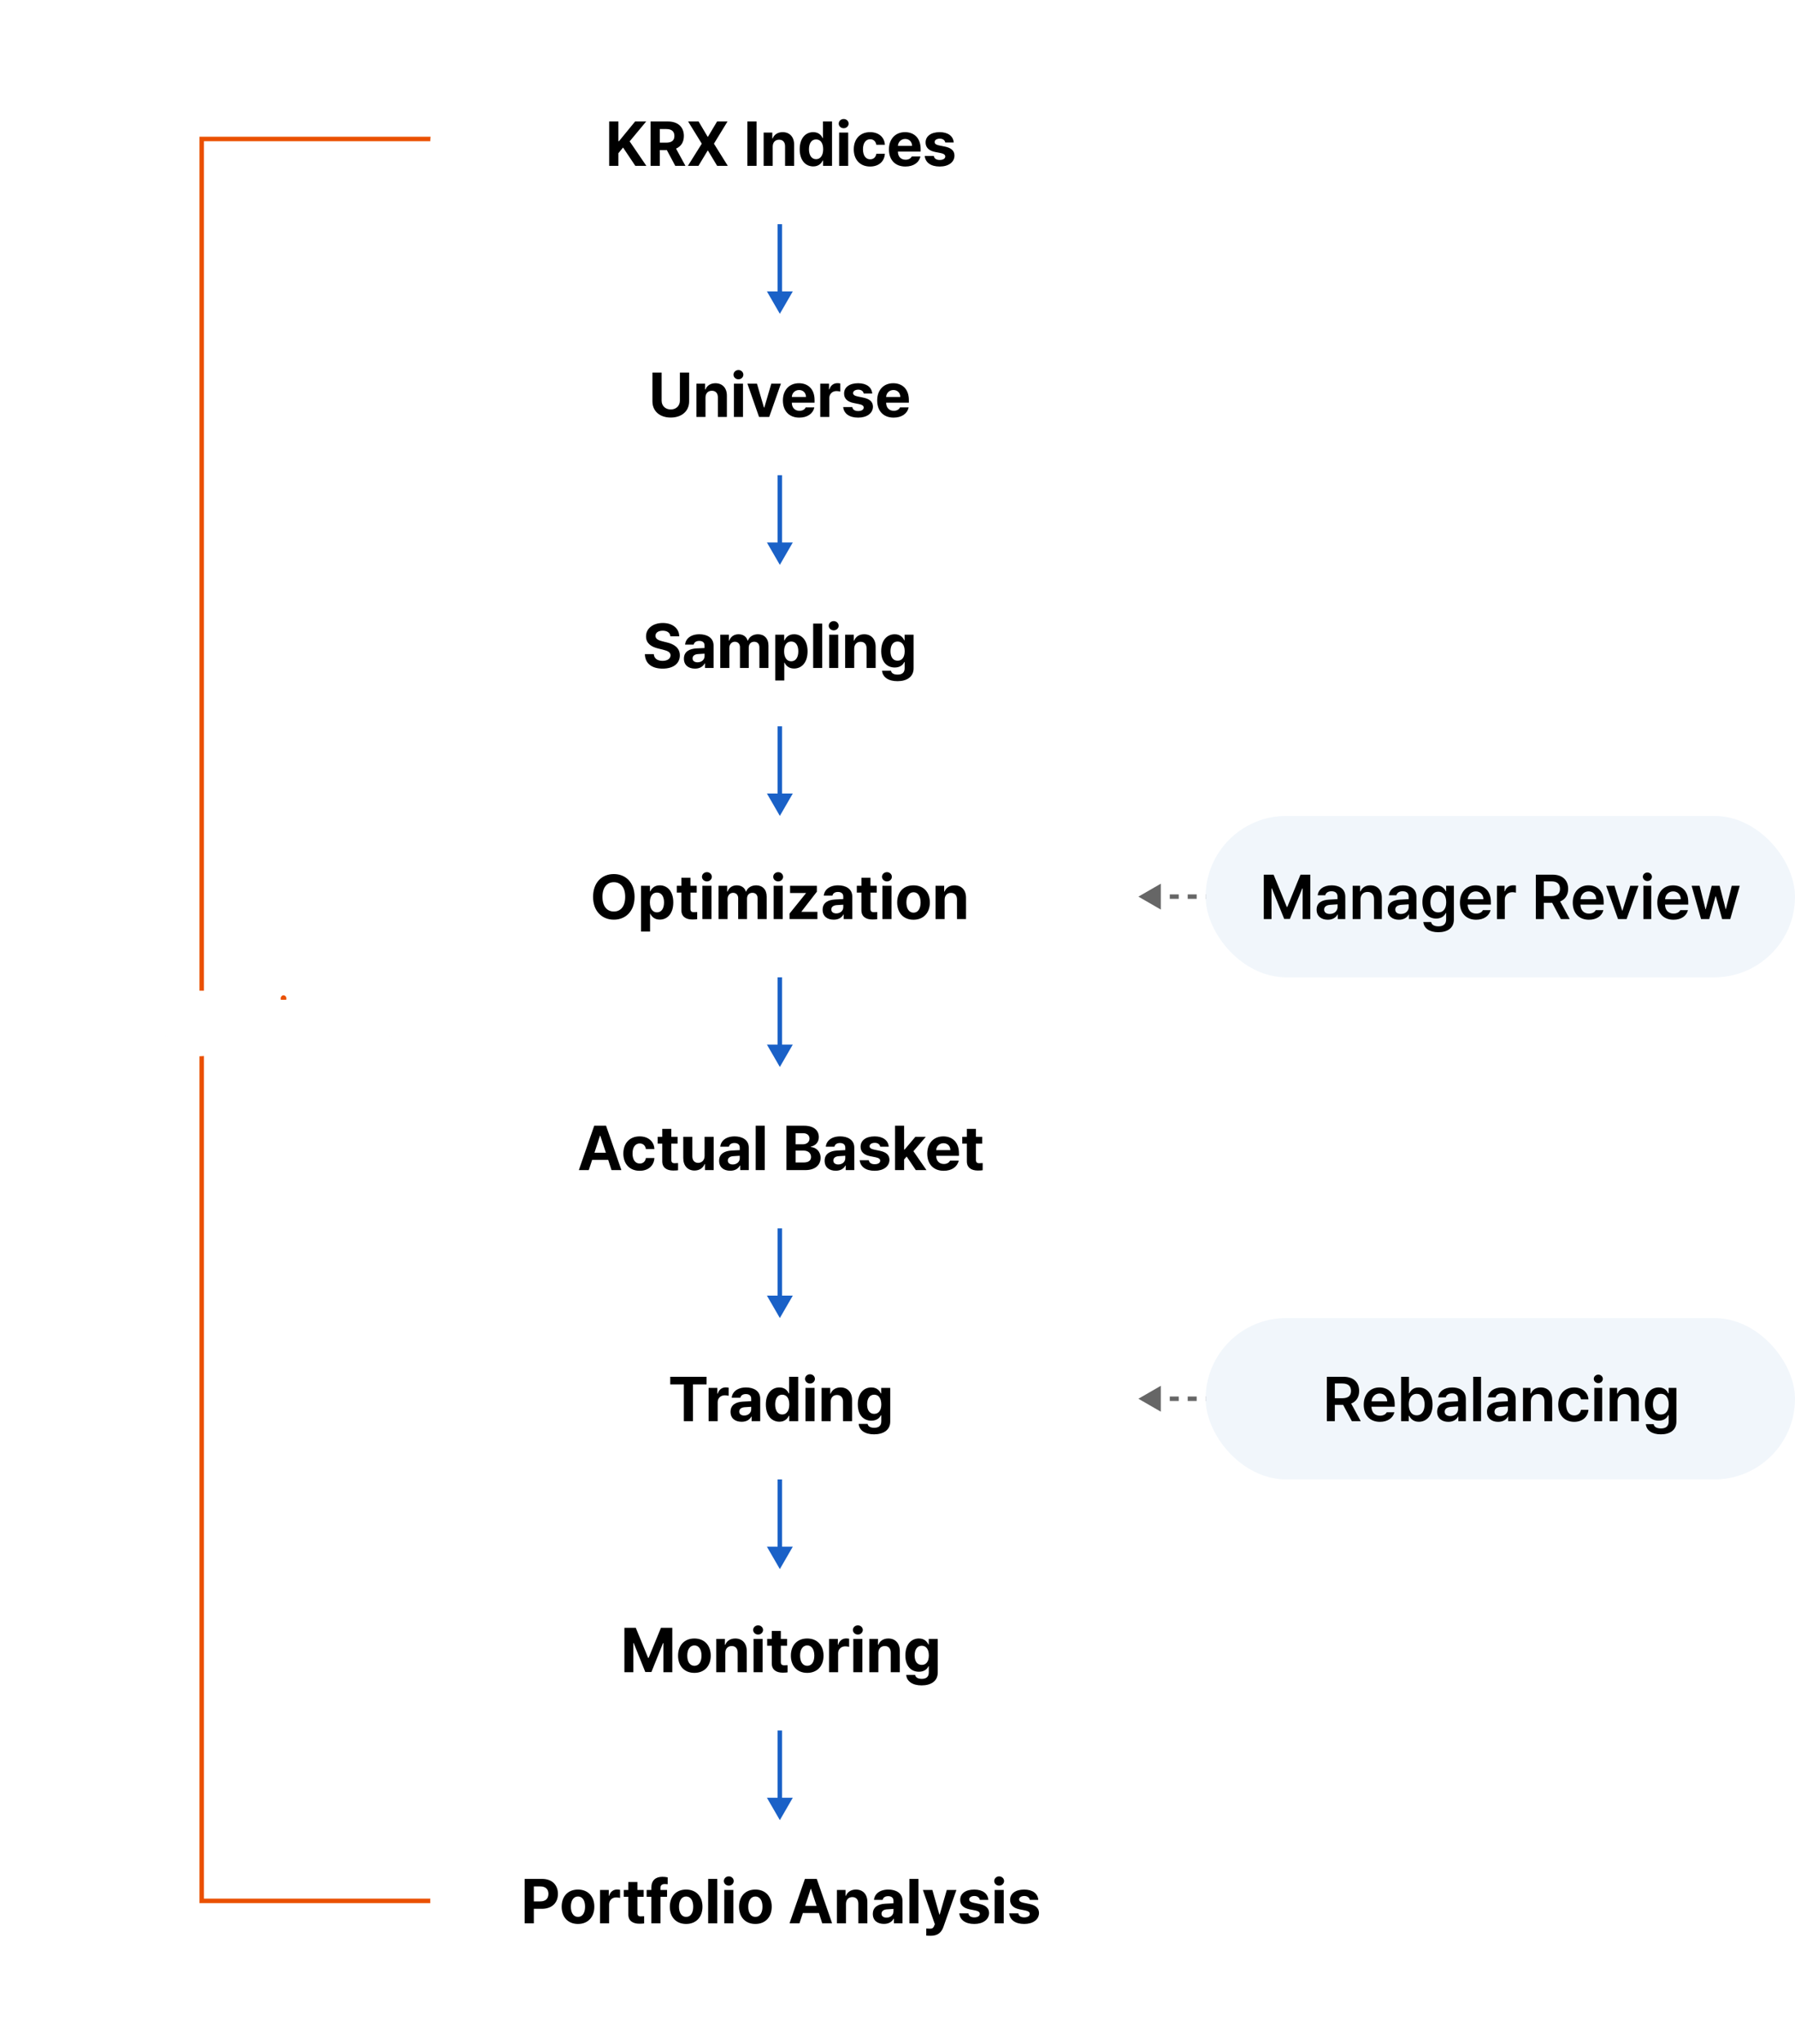 <svg width="801" height="912" viewBox="0 0 801 912" fill="none" xmlns="http://www.w3.org/2000/svg">
<path d="M508 400L518 405.774L518 394.226L508 400ZM514 401L518 401L518 399L514 399L514 401ZM522 401L526 401L526 399L522 399L522 401ZM530 401L534 401L534 399L530 399L530 401ZM538 401L542 401L542 399L538 399L538 401ZM546 401L550 401L550 399L546 399L546 401ZM554 401L558 401L558 399L554 399L554 401ZM562 401L566 401L566 399L562 399L562 401ZM570 401L572 401L572 399L570 399L570 401Z" fill="#666666"/>
<path d="M508 624L518 629.774L518 618.226L508 624ZM514 625L518 625L518 623L514 623L514 625ZM522 625L526 625L526 623L522 623L522 625ZM530 625L534 625L534 623L530 623L530 625ZM538 625L542 625L542 623L538 623L538 625ZM546 625L550 625L550 623L546 623L546 625ZM554 625L558 625L558 623L554 623L554 625ZM562 625L566 625L566 623L562 623L562 625ZM570 625L572 625L572 623L570 623L570 625Z" fill="#666666"/>
<rect x="538" y="364" width="263" height="72" rx="36" fill="#F1F6FB"/>
<rect x="538" y="588" width="263" height="72" rx="36" fill="#F1F6FB"/>
<path d="M563.953 390.203H568.328L574.207 404.586H574.453L580.332 390.203H584.707V410H581.289V396.383H581.098L575.602 409.945H573.059L567.562 396.328H567.398V410H563.953V390.203ZM587.523 405.816C587.523 402.48 590.285 401.496 593.047 401.332C594.072 401.264 596.205 401.141 596.848 401.113V399.938C596.848 398.461 595.891 397.613 594.168 397.613C592.609 397.613 591.652 398.324 591.379 399.391H588.016C588.262 396.875 590.531 394.961 594.25 394.961C597.066 394.961 600.32 396.109 600.32 400.074V410H596.984V407.949H596.875C596.219 409.207 594.824 410.301 592.5 410.301C589.656 410.301 587.523 408.742 587.523 405.816ZM590.887 405.789C590.887 407.074 591.926 407.73 593.402 407.73C595.508 407.73 596.875 406.336 596.875 404.668V403.438C596.232 403.479 594.291 403.615 593.594 403.656C591.926 403.793 590.887 404.477 590.887 405.789ZM607.102 401.305V410H603.602V395.152H606.938V397.668H607.129C607.812 396 609.316 394.961 611.531 394.961C614.621 394.961 616.645 396.984 616.617 400.539V410H613.145V401.086C613.145 399.09 612.078 397.914 610.246 397.914C608.387 397.914 607.102 399.145 607.102 401.305ZM619.27 405.816C619.27 402.48 622.031 401.496 624.793 401.332C625.818 401.264 627.951 401.141 628.594 401.113V399.938C628.594 398.461 627.637 397.613 625.914 397.613C624.355 397.613 623.398 398.324 623.125 399.391H619.762C620.008 396.875 622.277 394.961 625.996 394.961C628.812 394.961 632.066 396.109 632.066 400.074V410H628.73V407.949H628.621C627.965 409.207 626.57 410.301 624.246 410.301C621.402 410.301 619.27 408.742 619.27 405.816ZM622.633 405.789C622.633 407.074 623.672 407.73 625.148 407.73C627.254 407.73 628.621 406.336 628.621 404.668V403.438C627.979 403.479 626.037 403.615 625.34 403.656C623.672 403.793 622.633 404.477 622.633 405.789ZM641.828 415.879C637.891 415.879 635.402 414.129 635.156 411.34H638.629C638.875 412.625 640.105 413.254 641.883 413.254C643.961 413.254 645.328 412.352 645.328 410.164V407.32H645.164C644.617 408.414 643.441 409.781 640.871 409.781C637.453 409.781 634.746 407.293 634.746 402.453C634.746 397.559 637.453 394.961 640.898 394.961C643.523 394.961 644.617 396.52 645.164 397.586H645.328V395.152H648.773V410.246C648.773 414.047 645.848 415.879 641.828 415.879ZM641.828 407.047C644.07 407.047 645.355 405.352 645.355 402.508C645.355 399.691 644.098 397.805 641.828 397.805C639.504 397.805 638.301 399.801 638.301 402.508C638.301 405.242 639.531 407.047 641.828 407.047ZM658.699 410.301C654.215 410.301 651.48 407.32 651.48 402.672C651.48 398.078 654.27 394.961 658.508 394.961C662.145 394.961 665.289 397.23 665.289 402.453V403.547H654.926C654.967 406.076 656.457 407.566 658.727 407.566C660.258 407.566 661.297 406.91 661.734 406.035H665.152C664.523 408.605 662.145 410.301 658.699 410.301ZM654.953 401.168H661.953C661.926 399.145 660.586 397.668 658.562 397.668C656.457 397.668 655.062 399.268 654.953 401.168ZM667.996 410V395.152H671.387V397.613H671.551C672.07 395.918 673.52 394.934 675.215 394.934C675.598 394.934 676.145 394.961 676.473 395.016V398.242C676.172 398.133 675.434 398.023 674.859 398.023C672.918 398.023 671.496 399.363 671.496 401.25V410H667.996ZM685.359 410V390.203H692.797C697.336 390.203 699.77 392.746 699.77 396.52C699.77 399.213 698.539 401.209 696.215 402.152L700.48 410H696.516L692.633 402.754H688.914V410H685.359ZM688.914 399.773H692.25C694.93 399.773 696.133 398.625 696.133 396.52C696.133 394.414 694.93 393.184 692.25 393.184H688.914V399.773ZM709.039 410.301C704.555 410.301 701.82 407.32 701.82 402.672C701.82 398.078 704.609 394.961 708.848 394.961C712.484 394.961 715.629 397.23 715.629 402.453V403.547H705.266C705.307 406.076 706.797 407.566 709.066 407.566C710.598 407.566 711.637 406.91 712.074 406.035H715.492C714.863 408.605 712.484 410.301 709.039 410.301ZM705.293 401.168H712.293C712.266 399.145 710.926 397.668 708.902 397.668C706.797 397.668 705.402 399.268 705.293 401.168ZM731.16 395.152L725.855 410H722.027L716.723 395.152H720.441L723.859 406.199H724.023L727.469 395.152H731.16ZM733.348 410V395.152H736.848V410H733.348ZM735.125 393.047C734.031 393.047 733.102 392.199 733.102 391.133C733.102 390.094 734.031 389.246 735.125 389.246C736.246 389.246 737.148 390.094 737.148 391.133C737.148 392.199 736.246 393.047 735.125 393.047ZM746.773 410.301C742.289 410.301 739.555 407.32 739.555 402.672C739.555 398.078 742.344 394.961 746.582 394.961C750.219 394.961 753.363 397.23 753.363 402.453V403.547H743C743.041 406.076 744.531 407.566 746.801 407.566C748.332 407.566 749.371 406.91 749.809 406.035H753.227C752.598 408.605 750.219 410.301 746.773 410.301ZM743.027 401.168H750.027C750 399.145 748.66 397.668 746.637 397.668C744.531 397.668 743.137 399.268 743.027 401.168ZM759.078 410L754.867 395.152H758.422L761.047 405.598H761.184L763.836 395.152H767.363L770.043 405.543H770.18L772.777 395.152H776.332L772.121 410H768.484L765.695 399.938H765.504L762.715 410H759.078Z" fill="black"/>
<path d="M592.098 634V614.203H599.535C604.074 614.203 606.508 616.746 606.508 620.52C606.508 623.213 605.277 625.209 602.953 626.152L607.219 634H603.254L599.371 626.754H595.652V634H592.098ZM595.652 623.773H598.988C601.668 623.773 602.871 622.625 602.871 620.52C602.871 618.414 601.668 617.184 598.988 617.184H595.652V623.773ZM615.777 634.301C611.293 634.301 608.559 631.32 608.559 626.672C608.559 622.078 611.348 618.961 615.586 618.961C619.223 618.961 622.367 621.23 622.367 626.453V627.547H612.004C612.045 630.076 613.535 631.566 615.805 631.566C617.336 631.566 618.375 630.91 618.812 630.035H622.23C621.602 632.605 619.223 634.301 615.777 634.301ZM612.031 625.168H619.031C619.004 623.145 617.664 621.668 615.641 621.668C613.535 621.668 612.141 623.268 612.031 625.168ZM625.238 634V614.203H628.738V621.586H628.875C629.422 620.52 630.488 618.961 633.113 618.961C636.559 618.961 639.266 621.641 639.266 626.59C639.266 631.484 636.613 634.273 633.141 634.273C630.57 634.273 629.422 632.742 628.875 631.648H628.656V634H625.238ZM628.656 626.562C628.656 629.461 629.914 631.402 632.156 631.402C634.48 631.402 635.711 629.379 635.711 626.562C635.711 623.801 634.508 621.805 632.156 621.805C629.914 621.805 628.656 623.691 628.656 626.562ZM641.316 629.816C641.316 626.48 644.078 625.496 646.84 625.332C647.865 625.264 649.998 625.141 650.641 625.113V623.938C650.641 622.461 649.684 621.613 647.961 621.613C646.402 621.613 645.445 622.324 645.172 623.391H641.809C642.055 620.875 644.324 618.961 648.043 618.961C650.859 618.961 654.113 620.109 654.113 624.074V634H650.777V631.949H650.668C650.012 633.207 648.617 634.301 646.293 634.301C643.449 634.301 641.316 632.742 641.316 629.816ZM644.68 629.789C644.68 631.074 645.719 631.73 647.195 631.73C649.301 631.73 650.668 630.336 650.668 628.668V627.438C650.025 627.479 648.084 627.615 647.387 627.656C645.719 627.793 644.68 628.477 644.68 629.789ZM660.895 614.203V634H657.395V614.203H660.895ZM663.547 629.816C663.547 626.48 666.309 625.496 669.07 625.332C670.096 625.264 672.229 625.141 672.871 625.113V623.938C672.871 622.461 671.914 621.613 670.191 621.613C668.633 621.613 667.676 622.324 667.402 623.391H664.039C664.285 620.875 666.555 618.961 670.273 618.961C673.09 618.961 676.344 620.109 676.344 624.074V634H673.008V631.949H672.898C672.242 633.207 670.848 634.301 668.523 634.301C665.68 634.301 663.547 632.742 663.547 629.816ZM666.91 629.789C666.91 631.074 667.949 631.73 669.426 631.73C671.531 631.73 672.898 630.336 672.898 628.668V627.438C672.256 627.479 670.314 627.615 669.617 627.656C667.949 627.793 666.91 628.477 666.91 629.789ZM683.125 625.305V634H679.625V619.152H682.961V621.668H683.152C683.836 620 685.34 618.961 687.555 618.961C690.645 618.961 692.668 620.984 692.641 624.539V634H689.168V625.086C689.168 623.09 688.102 621.914 686.27 621.914C684.41 621.914 683.125 623.145 683.125 625.305ZM702.457 634.301C698.027 634.301 695.348 631.129 695.348 626.645C695.348 622.105 698.109 618.961 702.457 618.961C706.066 618.961 708.582 621.066 708.828 624.266H705.492C705.219 622.844 704.18 621.75 702.484 621.75C700.324 621.75 698.875 623.582 698.875 626.562C698.875 629.625 700.297 631.457 702.484 631.457C704.043 631.457 705.191 630.555 705.492 628.941H708.828C708.555 632.086 706.176 634.301 702.457 634.301ZM711.453 634V619.152H714.953V634H711.453ZM713.23 617.047C712.137 617.047 711.207 616.199 711.207 615.133C711.207 614.094 712.137 613.246 713.23 613.246C714.352 613.246 715.254 614.094 715.254 615.133C715.254 616.199 714.352 617.047 713.23 617.047ZM721.789 625.305V634H718.289V619.152H721.625V621.668H721.816C722.5 620 724.004 618.961 726.219 618.961C729.309 618.961 731.332 620.984 731.305 624.539V634H727.832V625.086C727.832 623.09 726.766 621.914 724.934 621.914C723.074 621.914 721.789 623.145 721.789 625.305ZM741.121 639.879C737.184 639.879 734.695 638.129 734.449 635.34H737.922C738.168 636.625 739.398 637.254 741.176 637.254C743.254 637.254 744.621 636.352 744.621 634.164V631.32H744.457C743.91 632.414 742.734 633.781 740.164 633.781C736.746 633.781 734.039 631.293 734.039 626.453C734.039 621.559 736.746 618.961 740.191 618.961C742.816 618.961 743.91 620.52 744.457 621.586H744.621V619.152H748.066V634.246C748.066 638.047 745.141 639.879 741.121 639.879ZM741.121 631.047C743.363 631.047 744.648 629.352 744.648 626.508C744.648 623.691 743.391 621.805 741.121 621.805C738.797 621.805 737.594 623.801 737.594 626.508C737.594 629.242 738.824 631.047 741.121 631.047Z" fill="black"/>
<path d="M194 62H90V848H194" stroke="#EA5100" stroke-width="2"/>
<g filter="url(#filter0_d_3870_22664)">
<rect x="192" y="28" width="312" height="72" rx="36" fill="white"/>
</g>
<g filter="url(#filter1_d_3870_22664)">
<rect x="192" y="252" width="312" height="72" rx="36" fill="white"/>
</g>
<g filter="url(#filter2_d_3870_22664)">
<rect x="192" y="476" width="312" height="72" rx="36" fill="white"/>
</g>
<g filter="url(#filter3_d_3870_22664)">
<rect x="192" y="700" width="312" height="72" rx="36" fill="white"/>
</g>
<g filter="url(#filter4_d_3870_22664)">
<rect x="192" y="140" width="312" height="72" rx="36" fill="white"/>
</g>
<g filter="url(#filter5_d_3870_22664)">
<rect x="192" y="364" width="312" height="72" rx="36" fill="white"/>
</g>
<g filter="url(#filter6_d_3870_22664)">
<rect x="192" y="588" width="312" height="72" rx="36" fill="white"/>
</g>
<g filter="url(#filter7_d_3870_22664)">
<rect x="192" y="812" width="312" height="72" rx="36" fill="white"/>
</g>
<path d="M271.839 74V54.199H275.948V62.978H276.219L283.412 54.199H288.353L280.976 63.065L288.44 74H283.509L278.037 65.82L275.948 68.344V74H271.839ZM290.324 74V54.199H298.087C302.593 54.199 305.174 56.742 305.174 60.648C305.174 63.365 303.927 65.327 301.674 66.294L305.88 74H301.336L297.575 66.961H294.433V74H290.324ZM294.433 63.635H297.333C299.77 63.635 300.94 62.63 300.94 60.648C300.94 58.666 299.77 57.573 297.324 57.573H294.433V63.635ZM311.742 54.199L315.774 61.005H315.929L319.99 54.199H324.64L318.588 64.099L324.775 74H320.028L315.929 67.193H315.774L311.675 74H306.956L313.164 64.099L307.063 54.199H311.742ZM337.608 54.199V74H333.499V54.199H337.608ZM344.809 65.405V74H340.768V59.149H344.625V61.76H344.8C345.467 60.039 347.052 58.956 349.257 58.956C352.351 58.956 354.381 61.073 354.371 64.544V74H350.33V65.25C350.34 63.423 349.344 62.32 347.671 62.32C345.979 62.32 344.819 63.452 344.809 65.405ZM362.902 74.242C359.499 74.242 356.859 71.554 356.859 66.594C356.859 61.508 359.605 58.956 362.892 58.956C365.387 58.956 366.576 60.445 367.118 61.644H367.243V54.199H371.285V74H367.292V71.631H367.118C366.547 72.849 365.31 74.242 362.902 74.242ZM360.997 66.575C360.997 69.195 362.109 71.012 364.169 71.012C366.17 71.012 367.33 69.243 367.33 66.575C367.33 63.896 366.189 62.195 364.169 62.195C362.09 62.195 360.997 63.974 360.997 66.575ZM374.455 74V59.149H378.497V74H374.455ZM374.272 55.146C374.272 54.015 375.267 53.087 376.486 53.087C377.694 53.087 378.69 54.015 378.69 55.146C378.69 56.287 377.694 57.206 376.486 57.206C375.267 57.206 374.272 56.287 374.272 55.146ZM388.273 74.29C383.719 74.29 380.983 71.148 380.983 66.633C380.983 62.079 383.767 58.956 388.263 58.956C392.102 58.956 394.693 61.189 394.867 64.602H391.057C390.816 63.133 389.849 62.117 388.321 62.117C386.378 62.117 385.092 63.742 385.092 66.575C385.092 69.436 386.359 71.07 388.321 71.07C389.743 71.07 390.806 70.191 391.057 68.605H394.867C394.673 71.979 392.198 74.29 388.273 74.29ZM404.026 74.29C399.472 74.29 396.678 71.351 396.678 66.642C396.678 62.059 399.511 58.956 403.862 58.956C407.758 58.956 410.823 61.421 410.823 66.488V67.619H400.681C400.681 69.871 402.015 71.254 404.094 71.254C405.486 71.254 406.463 70.655 406.878 69.775H410.727C410.137 72.511 407.681 74.29 404.026 74.29ZM400.681 65.086H407.004C406.994 63.287 405.738 61.982 403.93 61.982C402.073 61.982 400.778 63.384 400.681 65.086ZM421.809 63.568C421.626 62.514 420.717 61.847 419.363 61.847C418.048 61.847 417.052 62.465 417.072 63.355C417.052 64.032 417.584 64.554 418.976 64.854L421.645 65.395C424.517 65.985 425.909 67.271 425.918 69.417C425.909 72.337 423.289 74.29 419.344 74.29C415.331 74.29 412.982 72.501 412.644 69.601H416.714C416.907 70.761 417.855 71.361 419.354 71.361C420.823 71.361 421.8 70.78 421.809 69.823C421.8 69.05 421.171 68.576 419.789 68.286L417.323 67.802C414.49 67.242 413.03 65.782 413.04 63.587C413.03 60.735 415.486 58.956 419.305 58.956C423.066 58.956 425.387 60.735 425.59 63.568H421.809Z" fill="black"/>
<path d="M299.157 283.865C299.002 282.289 297.755 281.37 295.734 281.37C293.665 281.37 292.505 282.327 292.495 283.633C292.476 285.083 293.955 285.721 295.667 286.117L297.446 286.552C300.839 287.316 303.363 289.047 303.373 292.354C303.363 295.97 300.54 298.28 295.705 298.28C290.929 298.28 287.874 296.066 287.768 291.831H291.751C291.886 293.823 293.472 294.819 295.667 294.819C297.823 294.819 299.215 293.823 299.225 292.334C299.215 290.99 297.987 290.362 295.841 289.83L293.675 289.298C290.33 288.486 288.28 286.823 288.29 283.903C288.27 280.316 291.442 277.928 295.773 277.928C300.153 277.928 303.053 280.355 303.102 283.865H299.157ZM305.187 293.852C305.187 290.526 307.855 289.453 310.698 289.269C311.761 289.202 313.763 289.115 314.391 289.095L314.382 287.896C314.382 286.64 313.531 285.924 312.022 285.924C310.64 285.924 309.77 286.552 309.547 287.568H305.709C305.941 284.986 308.184 282.956 312.119 282.956C315.368 282.956 318.423 284.416 318.423 287.993V298H314.585V295.941H314.469C313.743 297.314 312.332 298.28 310.127 298.28C307.285 298.28 305.187 296.782 305.187 293.852ZM309.054 293.727C309.054 294.877 309.982 295.467 311.278 295.467C313.115 295.467 314.411 294.258 314.411 292.692L314.401 291.609C313.802 291.638 312.052 291.735 311.365 291.802C309.953 291.919 309.054 292.586 309.054 293.727ZM321.414 298V283.149H325.272V285.76H325.446C326.065 284.019 327.573 282.956 329.584 282.956C331.615 282.956 333.123 284.039 333.606 285.76H333.761C334.38 284.058 336.062 282.956 338.228 282.956C340.993 282.956 342.917 284.783 342.917 288.012V298H338.876V288.796C338.876 287.123 337.87 286.301 336.545 286.301C335.028 286.301 334.128 287.355 334.128 288.912V298H330.203V288.699C330.203 287.239 329.284 286.301 327.911 286.301C326.519 286.301 325.456 287.403 325.456 289.076V298H321.414ZM345.942 303.569V283.149H349.935V285.644H350.118C350.66 284.445 351.839 282.956 354.344 282.956C357.621 282.956 360.367 285.508 360.367 290.594C360.367 295.554 357.737 298.242 354.334 298.242C351.917 298.242 350.679 296.849 350.118 295.631H349.983V303.569H345.942ZM349.906 290.575C349.906 293.243 351.056 295.012 353.067 295.012C355.127 295.012 356.239 293.195 356.239 290.575C356.239 287.974 355.146 286.195 353.067 286.195C351.037 286.195 349.906 287.896 349.906 290.575ZM366.909 278.199V298H362.867V278.199H366.909ZM370.004 298V283.149H374.046V298H370.004ZM369.82 279.146C369.82 278.015 370.816 277.087 372.034 277.087C373.243 277.087 374.239 278.015 374.239 279.146C374.239 280.287 373.243 281.206 372.034 281.206C370.816 281.206 369.82 280.287 369.82 279.146ZM381.182 289.405V298H377.141V283.149H380.999V285.76H381.173C381.84 284.039 383.425 282.956 385.63 282.956C388.724 282.956 390.754 285.073 390.744 288.544V298H386.703V289.25C386.713 287.423 385.717 286.32 384.044 286.32C382.352 286.32 381.192 287.452 381.182 289.405ZM400.464 303.878C396.375 303.878 393.841 302.041 393.609 299.218H397.593C397.815 300.417 398.937 300.949 400.551 300.949C402.427 300.949 403.684 300.156 403.684 298.097V295.36H403.51C402.969 296.579 401.663 297.787 399.275 297.787C395.911 297.787 393.232 295.428 393.232 290.488C393.232 285.46 395.978 282.956 399.266 282.956C401.76 282.956 402.959 284.445 403.51 285.644H403.665V283.149H407.677V298.155C407.677 301.954 404.69 303.878 400.464 303.878ZM397.371 290.526C397.371 293.108 398.482 294.742 400.542 294.742C402.543 294.742 403.703 293.166 403.703 290.526C403.703 287.896 402.562 286.195 400.542 286.195C398.463 286.195 397.371 287.974 397.371 290.526Z" fill="black"/>
<path d="M262.736 522H258.307L265.17 502.203H270.447L277.283 522H272.881L271.404 517.434H264.24L262.736 522ZM265.279 514.234H270.365L267.877 506.66H267.74L265.279 514.234ZM285.432 522.301C280.893 522.301 278.158 519.156 278.158 514.617C278.158 510.078 280.92 506.961 285.432 506.961C289.26 506.961 291.857 509.203 292.021 512.594H288.221C287.975 511.117 287.018 510.105 285.486 510.105C283.545 510.105 282.26 511.746 282.26 514.562C282.26 517.434 283.518 519.074 285.486 519.074C286.908 519.074 287.975 518.199 288.221 516.613H292.021C291.83 519.977 289.369 522.301 285.432 522.301ZM302.357 507.152V510.188H299.568V517.434C299.568 518.609 300.143 518.91 300.963 518.938C301.373 518.938 302.084 518.91 302.576 518.855V522.055C302.139 522.137 301.428 522.191 300.416 522.191C297.49 522.191 295.494 520.879 295.521 518.008V510.188H293.471V507.152H295.521V503.598H299.568V507.152H302.357ZM314.416 515.684V507.152H318.463V522H314.58V519.32H314.416C313.732 521.043 312.146 522.191 309.904 522.191C306.924 522.191 304.9 520.086 304.9 516.613V507.152H308.947V515.902C308.947 517.652 309.959 518.773 311.545 518.773C313.021 518.773 314.416 517.707 314.416 515.684ZM320.896 517.844C320.896 514.535 323.576 513.441 326.42 513.277C327.486 513.209 329.482 513.113 330.111 513.086V511.883C330.084 510.652 329.236 509.914 327.732 509.914C326.365 509.914 325.49 510.543 325.271 511.555H321.416C321.662 508.984 323.904 506.961 327.842 506.961C331.068 506.961 334.131 508.41 334.131 511.992V522H330.303V519.949H330.193C329.455 521.316 328.061 522.273 325.846 522.273C323.002 522.273 320.896 520.797 320.896 517.844ZM324.779 517.734C324.779 518.883 325.709 519.484 326.994 519.484C328.826 519.484 330.139 518.254 330.111 516.695V515.602C329.496 515.629 327.773 515.725 327.076 515.793C325.682 515.93 324.779 516.586 324.779 517.734ZM341.268 502.203V522H337.221V502.203H341.268ZM350.947 522V502.203H358.822C363.197 502.203 365.385 504.309 365.385 507.289C365.385 509.613 363.881 511.062 361.83 511.527V511.719C364.072 511.828 366.178 513.605 366.178 516.531C366.178 519.676 363.826 522 359.342 522H350.947ZM358.521 518.609C360.9 518.609 361.912 517.625 361.912 516.148C361.912 514.48 360.654 513.305 358.631 513.305H355.049V518.609H358.521ZM358.221 510.488C359.943 510.488 361.229 509.531 361.229 507.945C361.229 506.523 360.189 505.539 358.303 505.539H355.049V510.488H358.221ZM367.982 517.844C367.982 514.535 370.662 513.441 373.506 513.277C374.572 513.209 376.568 513.113 377.197 513.086V511.883C377.17 510.652 376.322 509.914 374.818 509.914C373.451 509.914 372.576 510.543 372.357 511.555H368.502C368.748 508.984 370.99 506.961 374.928 506.961C378.154 506.961 381.217 508.41 381.217 511.992V522H377.389V519.949H377.279C376.541 521.316 375.146 522.273 372.932 522.273C370.088 522.273 367.982 520.797 367.982 517.844ZM371.865 517.734C371.865 518.883 372.795 519.484 374.08 519.484C375.912 519.484 377.225 518.254 377.197 516.695V515.602C376.582 515.629 374.859 515.725 374.162 515.793C372.768 515.93 371.865 516.586 371.865 517.734ZM392.783 511.555C392.619 510.516 391.689 509.832 390.35 509.832C389.037 509.832 388.025 510.461 388.053 511.363C388.025 512.02 388.572 512.539 389.967 512.84L392.619 513.387C395.49 513.988 396.885 515.273 396.912 517.406C396.885 520.332 394.26 522.301 390.322 522.301C386.303 522.301 383.951 520.496 383.623 517.598H387.697C387.889 518.773 388.846 519.375 390.322 519.375C391.799 519.375 392.783 518.773 392.783 517.816C392.783 517.051 392.154 516.586 390.76 516.285L388.299 515.793C385.482 515.246 384.006 513.77 384.033 511.582C384.006 508.738 386.467 506.961 390.295 506.961C394.041 506.961 396.365 508.738 396.584 511.555H392.783ZM399.4 522V502.203H403.447V512.84H403.666L408.479 507.152H413.127L407.604 513.578L413.428 522H408.67L404.596 515.957L403.447 517.242V522H399.4ZM421.111 522.301C416.572 522.301 413.783 519.348 413.783 514.645C413.783 510.051 416.6 506.961 420.947 506.961C424.857 506.961 427.92 509.422 427.92 514.48V515.629H417.775C417.775 517.871 419.115 519.266 421.193 519.266C422.561 519.266 423.545 518.664 423.955 517.762H427.811C427.236 520.496 424.775 522.301 421.111 522.301ZM417.775 513.086H424.092C424.092 511.281 422.834 509.996 421.029 509.996C419.17 509.996 417.844 511.377 417.775 513.086ZM438.283 507.152V510.188H435.494V517.434C435.494 518.609 436.068 518.91 436.889 518.938C437.299 518.938 438.01 518.91 438.502 518.855V522.055C438.064 522.137 437.354 522.191 436.342 522.191C433.416 522.191 431.42 520.879 431.447 518.008V510.188H429.396V507.152H431.447V503.598H435.494V507.152H438.283Z" fill="black"/>
<path d="M278.634 726.199H283.71L289.211 739.619H289.443L294.945 726.199H300.011V746H296.028V733.035H295.854L290.691 745.913H287.955L282.782 732.986H282.627V746H278.634V726.199ZM309.865 746.29C305.379 746.29 302.575 743.206 302.575 738.633C302.575 734.03 305.379 730.956 309.865 730.956C314.361 730.956 317.155 734.03 317.155 738.633C317.155 743.206 314.361 746.29 309.865 746.29ZM306.684 738.604C306.684 741.214 307.776 743.148 309.894 743.148C311.963 743.148 313.046 741.214 313.046 738.604C313.046 736.003 311.963 734.05 309.894 734.05C307.776 734.05 306.684 736.003 306.684 738.604ZM323.659 737.405V746H319.617V731.149H323.475V733.76H323.649C324.316 732.039 325.902 730.956 328.106 730.956C331.2 730.956 333.231 733.073 333.221 736.544V746H329.18V737.25C329.189 735.423 328.193 734.32 326.521 734.32C324.829 734.32 323.668 735.452 323.659 737.405ZM336.27 746V731.149H340.311V746H336.27ZM336.086 727.146C336.086 726.015 337.082 725.087 338.3 725.087C339.509 725.087 340.505 726.015 340.505 727.146C340.505 728.287 339.509 729.206 338.3 729.206C337.082 729.206 336.086 728.287 336.086 727.146ZM351.238 731.149V734.195H348.434V741.446C348.434 742.626 349.024 742.906 349.855 742.935C350.252 742.945 350.958 742.896 351.441 742.867V746.058C351.006 746.126 350.29 746.203 349.304 746.203C346.365 746.203 344.373 744.888 344.393 741.997V734.195H342.343V731.149H344.393V727.591H348.434V731.149H351.238ZM360.205 746.29C355.718 746.29 352.915 743.206 352.915 738.633C352.915 734.03 355.718 730.956 360.205 730.956C364.7 730.956 367.495 734.03 367.495 738.633C367.495 743.206 364.7 746.29 360.205 746.29ZM357.024 738.604C357.024 741.214 358.116 743.148 360.234 743.148C362.303 743.148 363.386 741.214 363.386 738.604C363.386 736.003 362.303 734.05 360.234 734.05C358.116 734.05 357.024 736.003 357.024 738.604ZM369.957 746V731.149H373.883V733.731H374.037C374.579 731.903 375.952 730.936 377.615 730.936C378.021 730.936 378.543 730.994 378.91 731.062V734.678C378.533 734.562 377.75 734.456 377.18 734.456C375.352 734.456 373.999 735.732 373.999 737.559V746H369.957ZM380.785 746V731.149H384.827V746H380.785ZM380.602 727.146C380.602 726.015 381.597 725.087 382.816 725.087C384.024 725.087 385.02 726.015 385.02 727.146C385.02 728.287 384.024 729.206 382.816 729.206C381.597 729.206 380.602 728.287 380.602 727.146ZM391.963 737.405V746H387.922V731.149H391.78V733.76H391.954C392.621 732.039 394.207 730.956 396.411 730.956C399.505 730.956 401.535 733.073 401.526 736.544V746H397.484V737.25C397.494 735.423 396.498 734.32 394.825 734.32C393.133 734.32 391.973 735.452 391.963 737.405ZM411.246 751.878C407.156 751.878 404.623 750.041 404.391 747.218H408.374C408.597 748.417 409.718 748.949 411.333 748.949C413.208 748.949 414.465 748.156 414.465 746.097V743.36H414.291C413.75 744.579 412.445 745.787 410.056 745.787C406.692 745.787 404.014 743.428 404.014 738.488C404.014 733.46 406.759 730.956 410.047 730.956C412.541 730.956 413.74 732.445 414.291 733.644H414.446V731.149H418.458V746.155C418.458 749.954 415.471 751.878 411.246 751.878ZM408.152 738.526C408.152 741.108 409.264 742.742 411.323 742.742C413.324 742.742 414.485 741.166 414.485 738.526C414.485 735.896 413.344 734.195 411.323 734.195C409.244 734.195 408.152 735.974 408.152 738.526Z" fill="black"/>
<path d="M303.389 166.203H307.518V179.055C307.518 183.402 304.236 186.273 299.314 186.273C294.393 186.273 291.139 183.402 291.139 179.055V166.203H295.24V178.727C295.24 180.996 296.854 182.664 299.314 182.664C301.803 182.664 303.389 180.996 303.389 178.727V166.203ZM314.818 177.414V186H310.771V171.152H314.627V173.75H314.791C315.475 172.027 317.061 170.961 319.248 170.961C322.338 170.961 324.389 173.066 324.361 176.539V186H320.342V177.25C320.342 175.418 319.33 174.324 317.662 174.324C315.967 174.324 314.818 175.445 314.818 177.414ZM327.506 186V171.152H331.553V186H327.506ZM329.529 169.211C328.299 169.211 327.314 168.281 327.314 167.16C327.314 166.012 328.299 165.082 329.529 165.082C330.732 165.082 331.717 166.012 331.717 167.16C331.717 168.281 330.732 169.211 329.529 169.211ZM348.479 171.152L343.256 186H338.717L333.521 171.152H337.787L340.904 181.816H341.068L344.186 171.152H348.479ZM356.682 186.301C352.143 186.301 349.354 183.348 349.354 178.645C349.354 174.051 352.17 170.961 356.518 170.961C360.428 170.961 363.49 173.422 363.49 178.48V179.629H353.346C353.346 181.871 354.686 183.266 356.764 183.266C358.131 183.266 359.115 182.664 359.525 181.762H363.381C362.807 184.496 360.346 186.301 356.682 186.301ZM353.346 177.086H359.662C359.662 175.281 358.404 173.996 356.6 173.996C354.74 173.996 353.414 175.377 353.346 177.086ZM366.033 186V171.152H369.943V173.723H370.107C370.654 171.891 372.021 170.934 373.689 170.934C374.1 170.934 374.619 170.988 374.975 171.07V174.68C374.592 174.57 373.826 174.461 373.252 174.461C371.42 174.461 370.08 175.746 370.08 177.551V186H366.033ZM385.42 175.555C385.256 174.516 384.326 173.832 382.986 173.832C381.674 173.832 380.662 174.461 380.689 175.363C380.662 176.02 381.209 176.539 382.604 176.84L385.256 177.387C388.127 177.988 389.521 179.273 389.549 181.406C389.521 184.332 386.896 186.301 382.959 186.301C378.939 186.301 376.588 184.496 376.26 181.598H380.334C380.525 182.773 381.482 183.375 382.959 183.375C384.436 183.375 385.42 182.773 385.42 181.816C385.42 181.051 384.791 180.586 383.396 180.285L380.936 179.793C378.119 179.246 376.643 177.77 376.67 175.582C376.643 172.738 379.104 170.961 382.932 170.961C386.678 170.961 389.002 172.738 389.221 175.555H385.42ZM398.764 186.301C394.225 186.301 391.436 183.348 391.436 178.645C391.436 174.051 394.252 170.961 398.6 170.961C402.51 170.961 405.572 173.422 405.572 178.48V179.629H395.428C395.428 181.871 396.768 183.266 398.846 183.266C400.213 183.266 401.197 182.664 401.607 181.762H405.463C404.889 184.496 402.428 186.301 398.764 186.301ZM395.428 177.086H401.744C401.744 175.281 400.486 173.996 398.682 173.996C396.822 173.996 395.496 175.377 395.428 177.086Z" fill="black"/>
<path d="M283.168 400.102C283.168 406.555 279.148 410.273 273.926 410.273C268.648 410.273 264.656 406.527 264.656 400.102C264.656 393.648 268.648 389.93 273.926 389.93C279.148 389.93 283.168 393.648 283.168 400.102ZM278.984 400.102C278.984 395.863 276.988 393.566 273.926 393.566C270.863 393.566 268.84 395.863 268.84 400.102C268.84 404.34 270.863 406.637 273.926 406.637C276.988 406.637 278.984 404.34 278.984 400.102ZM286.039 415.578V395.152H290.031V397.641H290.195C290.742 396.438 291.945 394.961 294.434 394.961C297.715 394.961 300.449 397.504 300.449 402.59C300.449 407.539 297.824 410.246 294.434 410.246C292 410.246 290.77 408.852 290.195 407.621H290.086V415.578H286.039ZM290.004 402.562C290.004 405.242 291.152 407.02 293.148 407.02C295.227 407.02 296.32 405.188 296.32 402.562C296.32 399.965 295.227 398.188 293.148 398.188C291.125 398.188 290.004 399.883 290.004 402.562ZM310.895 395.152V398.188H308.105V405.434C308.105 406.609 308.68 406.91 309.5 406.938C309.91 406.938 310.621 406.91 311.113 406.855V410.055C310.676 410.137 309.965 410.191 308.953 410.191C306.027 410.191 304.031 408.879 304.059 406.008V398.188H302.008V395.152H304.059V391.598H308.105V395.152H310.895ZM313.438 410V395.152H317.484V410H313.438ZM315.461 393.211C314.23 393.211 313.246 392.281 313.246 391.16C313.246 390.012 314.23 389.082 315.461 389.082C316.664 389.082 317.648 390.012 317.648 391.16C317.648 392.281 316.664 393.211 315.461 393.211ZM320.629 410V395.152H324.484V397.75H324.648C325.277 396.027 326.781 394.961 328.777 394.961C330.828 394.961 332.332 396.027 332.824 397.75H332.961C333.59 396.055 335.258 394.961 337.445 394.961C340.207 394.961 342.121 396.793 342.121 400.02V410H338.074V400.812C338.074 399.117 337.09 398.297 335.75 398.297C334.219 398.297 333.344 399.363 333.344 400.922V410H329.406V400.703C329.406 399.227 328.477 398.297 327.109 398.297C325.742 398.297 324.676 399.391 324.676 401.086V410H320.629ZM345.238 410V395.152H349.285V410H345.238ZM347.262 393.211C346.031 393.211 345.047 392.281 345.047 391.16C345.047 390.012 346.031 389.082 347.262 389.082C348.465 389.082 349.449 390.012 349.449 391.16C349.449 392.281 348.465 393.211 347.262 393.211ZM352.32 410V407.566L359.648 398.488V398.379H352.566V395.152H364.516V397.805L357.652 406.664V406.773H364.762V410H352.32ZM367.086 405.844C367.086 402.535 369.766 401.441 372.609 401.277C373.676 401.209 375.672 401.113 376.301 401.086V399.883C376.273 398.652 375.426 397.914 373.922 397.914C372.555 397.914 371.68 398.543 371.461 399.555H367.605C367.852 396.984 370.094 394.961 374.031 394.961C377.258 394.961 380.32 396.41 380.32 399.992V410H376.492V407.949H376.383C375.645 409.316 374.25 410.273 372.035 410.273C369.191 410.273 367.086 408.797 367.086 405.844ZM370.969 405.734C370.969 406.883 371.898 407.484 373.184 407.484C375.016 407.484 376.328 406.254 376.301 404.695V403.602C375.686 403.629 373.963 403.725 373.266 403.793C371.871 403.93 370.969 404.586 370.969 405.734ZM391.23 395.152V398.188H388.441V405.434C388.441 406.609 389.016 406.91 389.836 406.938C390.246 406.938 390.957 406.91 391.449 406.855V410.055C391.012 410.137 390.301 410.191 389.289 410.191C386.363 410.191 384.367 408.879 384.395 406.008V398.188H382.344V395.152H384.395V391.598H388.441V395.152H391.23ZM393.773 410V395.152H397.82V410H393.773ZM395.797 393.211C394.566 393.211 393.582 392.281 393.582 391.16C393.582 390.012 394.566 389.082 395.797 389.082C397 389.082 397.984 390.012 397.984 391.16C397.984 392.281 397 393.211 395.797 393.211ZM407.637 410.301C403.152 410.301 400.363 407.211 400.363 402.617C400.363 398.023 403.152 394.961 407.637 394.961C412.121 394.961 414.938 398.023 414.938 402.617C414.938 407.211 412.121 410.301 407.637 410.301ZM407.664 407.156C409.742 407.156 410.809 405.215 410.809 402.617C410.809 399.992 409.742 398.051 407.664 398.051C405.559 398.051 404.465 399.992 404.465 402.617C404.465 405.215 405.559 407.156 407.664 407.156ZM421.527 401.414V410H417.48V395.152H421.336V397.75H421.5C422.184 396.027 423.77 394.961 425.957 394.961C429.047 394.961 431.098 397.066 431.07 400.539V410H427.051V401.25C427.051 399.418 426.039 398.324 424.371 398.324C422.676 398.324 421.527 399.445 421.527 401.414Z" fill="black"/>
<path d="M299.09 617.594V614.203H315.305V617.594H309.234V634H305.16V617.594H299.09ZM316.207 634V619.152H320.117V621.723H320.281C320.828 619.891 322.195 618.934 323.863 618.934C324.273 618.934 324.793 618.988 325.148 619.07V622.68C324.766 622.57 324 622.461 323.426 622.461C321.594 622.461 320.254 623.746 320.254 625.551V634H316.207ZM325.996 629.844C325.996 626.535 328.676 625.441 331.52 625.277C332.586 625.209 334.582 625.113 335.211 625.086V623.883C335.184 622.652 334.336 621.914 332.832 621.914C331.465 621.914 330.59 622.543 330.371 623.555H326.516C326.762 620.984 329.004 618.961 332.941 618.961C336.168 618.961 339.23 620.41 339.23 623.992V634H335.402V631.949H335.293C334.555 633.316 333.16 634.273 330.945 634.273C328.102 634.273 325.996 632.797 325.996 629.844ZM329.879 629.734C329.879 630.883 330.809 631.484 332.094 631.484C333.926 631.484 335.238 630.254 335.211 628.695V627.602C334.596 627.629 332.873 627.725 332.176 627.793C330.781 627.93 329.879 628.586 329.879 629.734ZM347.789 634.246C344.398 634.246 341.746 631.539 341.746 626.59C341.746 621.504 344.508 618.961 347.789 618.961C350.277 618.961 351.453 620.438 352 621.641H352.137V614.203H356.184V634H352.191V631.621H352C351.426 632.852 350.195 634.246 347.789 634.246ZM349.047 631.02C351.07 631.02 352.219 629.242 352.219 626.562C352.219 623.883 351.07 622.188 349.047 622.188C346.996 622.188 345.902 623.965 345.902 626.562C345.902 629.188 346.996 631.02 349.047 631.02ZM359.438 634V619.152H363.484V634H359.438ZM361.461 617.211C360.23 617.211 359.246 616.281 359.246 615.16C359.246 614.012 360.23 613.082 361.461 613.082C362.664 613.082 363.648 614.012 363.648 615.16C363.648 616.281 362.664 617.211 361.461 617.211ZM370.676 625.414V634H366.629V619.152H370.484V621.75H370.648C371.332 620.027 372.918 618.961 375.105 618.961C378.195 618.961 380.246 621.066 380.219 624.539V634H376.199V625.25C376.199 623.418 375.188 622.324 373.52 622.324C371.824 622.324 370.676 623.445 370.676 625.414ZM390.035 639.879C385.934 639.879 383.418 638.047 383.172 635.23H387.164C387.383 636.406 388.504 636.953 390.117 636.953C392.004 636.953 393.262 636.16 393.262 634.082V631.375H393.07C392.523 632.578 391.211 633.781 388.832 633.781C385.469 633.781 382.789 631.43 382.789 626.48C382.789 621.449 385.551 618.961 388.832 618.961C391.32 618.961 392.523 620.438 393.07 621.641H393.234V619.152H397.254V634.164C397.254 637.938 394.246 639.879 390.035 639.879ZM390.09 630.746C392.113 630.746 393.262 629.16 393.262 626.535C393.262 623.883 392.113 622.188 390.09 622.188C388.039 622.188 386.945 623.965 386.945 626.535C386.945 629.105 388.039 630.746 390.09 630.746Z" fill="black"/>
<path d="M234.121 858V838.203H241.887C246.398 838.203 248.969 840.965 248.969 844.875C248.969 848.84 246.344 851.547 241.777 851.547H238.223V858H234.121ZM238.223 848.238H241.121C243.555 848.238 244.73 846.871 244.73 844.875C244.73 842.906 243.555 841.566 241.121 841.566H238.223V848.238ZM257.91 858.301C253.426 858.301 250.637 855.211 250.637 850.617C250.637 846.023 253.426 842.961 257.91 842.961C262.395 842.961 265.211 846.023 265.211 850.617C265.211 855.211 262.395 858.301 257.91 858.301ZM257.938 855.156C260.016 855.156 261.082 853.215 261.082 850.617C261.082 847.992 260.016 846.051 257.938 846.051C255.832 846.051 254.738 847.992 254.738 850.617C254.738 853.215 255.832 855.156 257.938 855.156ZM267.754 858V843.152H271.664V845.723H271.828C272.375 843.891 273.742 842.934 275.41 842.934C275.82 842.934 276.34 842.988 276.695 843.07V846.68C276.312 846.57 275.547 846.461 274.973 846.461C273.141 846.461 271.801 847.746 271.801 849.551V858H267.754ZM287.223 843.152V846.188H284.434V853.434C284.434 854.609 285.008 854.91 285.828 854.938C286.238 854.938 286.949 854.91 287.441 854.855V858.055C287.004 858.137 286.293 858.191 285.281 858.191C282.355 858.191 280.359 856.879 280.387 854.008V846.188H278.336V843.152H280.387V839.598H284.434V843.152H287.223ZM297.668 843.152V846.188H294.715V858H290.668V846.188H288.562V843.152H290.668V842.031C290.668 838.914 292.555 837.273 295.535 837.273C296.465 837.273 297.23 837.355 297.941 837.52V840.582C297.367 840.527 296.93 840.5 296.711 840.5C295.398 840.5 294.715 841.02 294.715 842.25V843.152H297.668ZM306.172 858.301C301.688 858.301 298.898 855.211 298.898 850.617C298.898 846.023 301.688 842.961 306.172 842.961C310.656 842.961 313.473 846.023 313.473 850.617C313.473 855.211 310.656 858.301 306.172 858.301ZM306.199 855.156C308.277 855.156 309.344 853.215 309.344 850.617C309.344 847.992 308.277 846.051 306.199 846.051C304.094 846.051 303 847.992 303 850.617C303 853.215 304.094 855.156 306.199 855.156ZM320.062 838.203V858H316.016V838.203H320.062ZM323.207 858V843.152H327.254V858H323.207ZM325.23 841.211C324 841.211 323.016 840.281 323.016 839.16C323.016 838.012 324 837.082 325.23 837.082C326.434 837.082 327.418 838.012 327.418 839.16C327.418 840.281 326.434 841.211 325.23 841.211ZM337.07 858.301C332.586 858.301 329.797 855.211 329.797 850.617C329.797 846.023 332.586 842.961 337.07 842.961C341.555 842.961 344.371 846.023 344.371 850.617C344.371 855.211 341.555 858.301 337.07 858.301ZM337.098 855.156C339.176 855.156 340.242 853.215 340.242 850.617C340.242 847.992 339.176 846.051 337.098 846.051C334.992 846.051 333.898 847.992 333.898 850.617C333.898 853.215 334.992 855.156 337.098 855.156ZM356.758 858H352.328L359.191 838.203H364.469L371.305 858H366.902L365.426 853.434H358.262L356.758 858ZM359.301 850.234H364.387L361.898 842.66H361.762L359.301 850.234ZM377.512 849.414V858H373.465V843.152H377.32V845.75H377.484C378.168 844.027 379.754 842.961 381.941 842.961C385.031 842.961 387.082 845.066 387.055 848.539V858H383.035V849.25C383.035 847.418 382.023 846.324 380.355 846.324C378.66 846.324 377.512 847.445 377.512 849.414ZM389.488 853.844C389.488 850.535 392.168 849.441 395.012 849.277C396.078 849.209 398.074 849.113 398.703 849.086V847.883C398.676 846.652 397.828 845.914 396.324 845.914C394.957 845.914 394.082 846.543 393.863 847.555H390.008C390.254 844.984 392.496 842.961 396.434 842.961C399.66 842.961 402.723 844.41 402.723 847.992V858H398.895V855.949H398.785C398.047 857.316 396.652 858.273 394.438 858.273C391.594 858.273 389.488 856.797 389.488 853.844ZM393.371 853.734C393.371 854.883 394.301 855.484 395.586 855.484C397.418 855.484 398.73 854.254 398.703 852.695V851.602C398.088 851.629 396.365 851.725 395.668 851.793C394.273 851.93 393.371 852.586 393.371 853.734ZM409.859 838.203V858H405.812V838.203H409.859ZM415.383 863.578C414.59 863.578 413.852 863.551 413.332 863.496V860.352C413.852 860.379 414.453 860.406 414.973 860.406C415.766 860.406 416.422 860.324 416.914 859.039L417.16 858.41L411.828 843.152H416.066L419.184 854.09H419.348L422.492 843.152H426.785L420.988 859.641C420.141 862.02 418.527 863.578 415.383 863.578ZM437.23 847.555C437.066 846.516 436.137 845.832 434.797 845.832C433.484 845.832 432.473 846.461 432.5 847.363C432.473 848.02 433.02 848.539 434.414 848.84L437.066 849.387C439.938 849.988 441.332 851.273 441.359 853.406C441.332 856.332 438.707 858.301 434.77 858.301C430.75 858.301 428.398 856.496 428.07 853.598H432.145C432.336 854.773 433.293 855.375 434.77 855.375C436.246 855.375 437.23 854.773 437.23 853.816C437.23 853.051 436.602 852.586 435.207 852.285L432.746 851.793C429.93 851.246 428.453 849.77 428.48 847.582C428.453 844.738 430.914 842.961 434.742 842.961C438.488 842.961 440.812 844.738 441.031 847.555H437.23ZM443.848 858V843.152H447.895V858H443.848ZM445.871 841.211C444.641 841.211 443.656 840.281 443.656 839.16C443.656 838.012 444.641 837.082 445.871 837.082C447.074 837.082 448.059 838.012 448.059 839.16C448.059 840.281 447.074 841.211 445.871 841.211ZM459.516 847.555C459.352 846.516 458.422 845.832 457.082 845.832C455.77 845.832 454.758 846.461 454.785 847.363C454.758 848.02 455.305 848.539 456.699 848.84L459.352 849.387C462.223 849.988 463.617 851.273 463.645 853.406C463.617 856.332 460.992 858.301 457.055 858.301C453.035 858.301 450.684 856.496 450.355 853.598H454.43C454.621 854.773 455.578 855.375 457.055 855.375C458.531 855.375 459.516 854.773 459.516 853.816C459.516 853.051 458.887 852.586 457.492 852.285L455.031 851.793C452.215 851.246 450.738 849.77 450.766 847.582C450.738 844.738 453.199 842.961 457.027 842.961C460.773 842.961 463.098 844.738 463.316 847.555H459.516Z" fill="black"/>
<path d="M348 140L353.774 130L342.226 130L348 140ZM347 100L347 131L349 131L349 100L347 100Z" fill="#1A61C7"/>
<path d="M348 252L353.774 242L342.226 242L348 252ZM347 212L347 243L349 243L349 212L347 212Z" fill="#1A61C7"/>
<path d="M348 364L353.774 354L342.226 354L348 364ZM347 324L347 355L349 355L349 324L347 324Z" fill="#1A61C7"/>
<path d="M348 476L353.774 466L342.226 466L348 476ZM347 436L347 467L349 467L349 436L347 436Z" fill="#1A61C7"/>
<path d="M348 588L353.774 578L342.226 578L348 588ZM347 548L347 579L349 579L349 548L347 548Z" fill="#1A61C7"/>
<path d="M348 700L353.774 690L342.226 690L348 700ZM347 660L347 691L349 691L349 660L347 660Z" fill="#1A61C7"/>
<path d="M348 812L353.774 802L342.226 802L348 812ZM347 772L347 803L349 803L349 772L347 772Z" fill="#1A61C7"/>
<mask id="path-31-outside-1_3870_22664" maskUnits="userSpaceOnUse" x="-3" y="438" width="186" height="34" fill="black">
<rect fill="white" x="-3" y="438" width="186" height="34"/>
<path d="M16.832 452.525C16.545 450.204 14.876 448.746 12.357 448.746C9.02 448.746 6.965 451.287 6.965 455.685C6.965 460.249 9.064 462.624 12.324 462.624C14.755 462.624 16.445 461.309 16.832 459.088L22.235 459.122C21.805 463.155 18.357 467.309 12.224 467.309C6.092 467.309 1.528 463.122 1.528 455.685C1.528 448.227 6.191 444.061 12.224 444.061C17.65 444.061 21.661 447.133 22.235 452.525H16.832ZM33.098 467.32C27.794 467.32 24.568 463.796 24.568 458.569C24.568 453.331 27.794 449.807 33.098 449.807C38.402 449.807 41.629 453.331 41.629 458.569C41.629 463.796 38.402 467.32 33.098 467.32ZM29.927 458.536C29.927 461.376 31.054 463.331 33.132 463.331C35.143 463.331 36.27 461.376 36.27 458.536C36.27 455.696 35.143 453.729 33.132 453.729C31.054 453.729 29.927 455.696 29.927 458.536ZM49.553 457.298V467H44.294V450.028H49.299V453.122H49.487C50.238 451.077 52.128 449.807 54.636 449.807C58.205 449.807 60.526 452.337 60.514 456.182V467H55.255V457.199C55.266 455.287 54.227 454.138 52.47 454.138C50.724 454.138 49.564 455.309 49.553 457.298ZM73.584 455.276C73.429 454.149 72.401 453.442 71.009 453.442C69.705 453.442 68.677 454.017 68.7 454.901C68.677 455.552 69.175 456.083 70.644 456.381L73.871 457C77.23 457.652 78.854 459.122 78.876 461.597C78.854 465.066 75.661 467.32 71.075 467.32C66.224 467.32 63.396 465.155 63.031 461.773H68.291C68.49 463 69.528 463.641 71.097 463.641C72.523 463.641 73.506 463.088 73.528 462.171C73.506 461.398 72.843 460.934 71.374 460.635L68.479 460.094C65.142 459.464 63.451 457.773 63.462 455.199C63.451 451.818 66.335 449.807 70.909 449.807C75.473 449.807 78.269 451.895 78.468 455.276H73.584ZM90.908 450.028V453.917H87.825V461.685C87.825 462.757 88.356 463.077 89.24 463.11C89.682 463.122 90.533 463.066 91.129 463.022V467.055C90.61 467.133 89.748 467.243 88.51 467.243C84.776 467.243 82.533 465.707 82.566 462.293V453.917H80.301V450.028H82.566V445.961H87.825V450.028H90.908ZM93.575 467V450.028H98.68V453.099H98.856C99.475 450.878 100.978 449.796 102.834 449.796C103.343 449.796 103.906 449.873 104.348 449.972V454.58C103.84 454.403 102.89 454.304 102.249 454.304C100.293 454.304 98.834 455.674 98.834 457.707V467H93.575ZM105.06 462.282C105.06 458.514 107.978 457.177 111.337 456.967C112.574 456.89 114.718 456.812 115.425 456.779L115.414 455.42C115.414 454.227 114.541 453.552 113.105 453.552C111.701 453.552 110.806 454.171 110.607 455.276H105.679C105.922 452.271 108.453 449.807 113.204 449.807C117.414 449.807 120.674 451.807 120.674 455.486V467H115.723V464.635H115.591C114.674 466.348 113.038 467.298 110.652 467.298C107.403 467.298 105.06 465.652 105.06 462.282ZM110.055 462.05C110.055 463.199 110.972 463.807 112.254 463.807C114.044 463.807 115.458 462.646 115.447 460.956L115.436 459.873C114.795 459.895 113.027 459.983 112.243 460.072C110.906 460.204 110.055 460.934 110.055 462.05ZM123.887 467V450.028H129.147V467H123.887ZM123.788 445.464C123.788 444.061 125.014 442.923 126.528 442.923C128.02 442.923 129.257 444.061 129.257 445.464C129.257 446.867 128.02 448.006 126.528 448.006C125.014 448.006 123.788 446.867 123.788 445.464ZM137.741 457.298V467H132.481V450.028H137.487V453.122H137.674C138.426 451.077 140.315 449.807 142.824 449.807C146.393 449.807 148.713 452.337 148.702 456.182V467H143.442V457.199C143.453 455.287 142.415 454.138 140.658 454.138C138.912 454.138 137.752 455.309 137.741 457.298ZM161.44 450.028V453.917H158.357V461.685C158.357 462.757 158.887 463.077 159.771 463.11C160.213 463.122 161.064 463.066 161.661 463.022V467.055C161.141 467.133 160.279 467.243 159.042 467.243C155.307 467.243 153.064 465.707 153.097 462.293V453.917H150.832V450.028H153.097V445.961H158.357V450.028H161.44ZM173.677 455.276C173.523 454.149 172.495 453.442 171.103 453.442C169.799 453.442 168.771 454.017 168.793 454.901C168.771 455.552 169.268 456.083 170.738 456.381L173.965 457C177.324 457.652 178.948 459.122 178.97 461.597C178.948 465.066 175.755 467.32 171.169 467.32C166.318 467.32 163.489 465.155 163.125 461.773H168.384C168.583 463 169.622 463.641 171.191 463.641C172.617 463.641 173.6 463.088 173.622 462.171C173.6 461.398 172.937 460.934 171.467 460.635L168.572 460.094C165.235 459.464 163.545 457.773 163.556 455.199C163.545 451.818 166.429 449.807 171.003 449.807C175.567 449.807 178.362 451.895 178.561 455.276H173.677Z"/>
</mask>
<path d="M16.832 452.525C16.545 450.204 14.876 448.746 12.357 448.746C9.02 448.746 6.965 451.287 6.965 455.685C6.965 460.249 9.064 462.624 12.324 462.624C14.755 462.624 16.445 461.309 16.832 459.088L22.235 459.122C21.805 463.155 18.357 467.309 12.224 467.309C6.092 467.309 1.528 463.122 1.528 455.685C1.528 448.227 6.191 444.061 12.224 444.061C17.65 444.061 21.661 447.133 22.235 452.525H16.832ZM33.098 467.32C27.794 467.32 24.568 463.796 24.568 458.569C24.568 453.331 27.794 449.807 33.098 449.807C38.402 449.807 41.629 453.331 41.629 458.569C41.629 463.796 38.402 467.32 33.098 467.32ZM29.927 458.536C29.927 461.376 31.054 463.331 33.132 463.331C35.143 463.331 36.27 461.376 36.27 458.536C36.27 455.696 35.143 453.729 33.132 453.729C31.054 453.729 29.927 455.696 29.927 458.536ZM49.553 457.298V467H44.294V450.028H49.299V453.122H49.487C50.238 451.077 52.128 449.807 54.636 449.807C58.205 449.807 60.526 452.337 60.514 456.182V467H55.255V457.199C55.266 455.287 54.227 454.138 52.47 454.138C50.724 454.138 49.564 455.309 49.553 457.298ZM73.584 455.276C73.429 454.149 72.401 453.442 71.009 453.442C69.705 453.442 68.677 454.017 68.7 454.901C68.677 455.552 69.175 456.083 70.644 456.381L73.871 457C77.23 457.652 78.854 459.122 78.876 461.597C78.854 465.066 75.661 467.32 71.075 467.32C66.224 467.32 63.396 465.155 63.031 461.773H68.291C68.49 463 69.528 463.641 71.097 463.641C72.523 463.641 73.506 463.088 73.528 462.171C73.506 461.398 72.843 460.934 71.374 460.635L68.479 460.094C65.142 459.464 63.451 457.773 63.462 455.199C63.451 451.818 66.335 449.807 70.909 449.807C75.473 449.807 78.269 451.895 78.468 455.276H73.584ZM90.908 450.028V453.917H87.825V461.685C87.825 462.757 88.356 463.077 89.24 463.11C89.682 463.122 90.533 463.066 91.129 463.022V467.055C90.61 467.133 89.748 467.243 88.51 467.243C84.776 467.243 82.533 465.707 82.566 462.293V453.917H80.301V450.028H82.566V445.961H87.825V450.028H90.908ZM93.575 467V450.028H98.68V453.099H98.856C99.475 450.878 100.978 449.796 102.834 449.796C103.343 449.796 103.906 449.873 104.348 449.972V454.58C103.84 454.403 102.89 454.304 102.249 454.304C100.293 454.304 98.834 455.674 98.834 457.707V467H93.575ZM105.06 462.282C105.06 458.514 107.978 457.177 111.337 456.967C112.574 456.89 114.718 456.812 115.425 456.779L115.414 455.42C115.414 454.227 114.541 453.552 113.105 453.552C111.701 453.552 110.806 454.171 110.607 455.276H105.679C105.922 452.271 108.453 449.807 113.204 449.807C117.414 449.807 120.674 451.807 120.674 455.486V467H115.723V464.635H115.591C114.674 466.348 113.038 467.298 110.652 467.298C107.403 467.298 105.06 465.652 105.06 462.282ZM110.055 462.05C110.055 463.199 110.972 463.807 112.254 463.807C114.044 463.807 115.458 462.646 115.447 460.956L115.436 459.873C114.795 459.895 113.027 459.983 112.243 460.072C110.906 460.204 110.055 460.934 110.055 462.05ZM123.887 467V450.028H129.147V467H123.887ZM123.788 445.464C123.788 444.061 125.014 442.923 126.528 442.923C128.02 442.923 129.257 444.061 129.257 445.464C129.257 446.867 128.02 448.006 126.528 448.006C125.014 448.006 123.788 446.867 123.788 445.464ZM137.741 457.298V467H132.481V450.028H137.487V453.122H137.674C138.426 451.077 140.315 449.807 142.824 449.807C146.393 449.807 148.713 452.337 148.702 456.182V467H143.442V457.199C143.453 455.287 142.415 454.138 140.658 454.138C138.912 454.138 137.752 455.309 137.741 457.298ZM161.44 450.028V453.917H158.357V461.685C158.357 462.757 158.887 463.077 159.771 463.11C160.213 463.122 161.064 463.066 161.661 463.022V467.055C161.141 467.133 160.279 467.243 159.042 467.243C155.307 467.243 153.064 465.707 153.097 462.293V453.917H150.832V450.028H153.097V445.961H158.357V450.028H161.44ZM173.677 455.276C173.523 454.149 172.495 453.442 171.103 453.442C169.799 453.442 168.771 454.017 168.793 454.901C168.771 455.552 169.268 456.083 170.738 456.381L173.965 457C177.324 457.652 178.948 459.122 178.97 461.597C178.948 465.066 175.755 467.32 171.169 467.32C166.318 467.32 163.489 465.155 163.125 461.773H168.384C168.583 463 169.622 463.641 171.191 463.641C172.617 463.641 173.6 463.088 173.622 462.171C173.6 461.398 172.937 460.934 171.467 460.635L168.572 460.094C165.235 459.464 163.545 457.773 163.556 455.199C163.545 451.818 166.429 449.807 171.003 449.807C175.567 449.807 178.362 451.895 178.561 455.276H173.677Z" fill="#EA5100"/>
<path d="M16.832 452.525L12.863 453.016L13.297 456.525H16.832V452.525ZM16.832 459.088L16.857 455.088L13.472 455.068L12.892 458.402L16.832 459.088ZM22.235 459.122L26.213 459.547L26.683 455.149L22.26 455.122L22.235 459.122ZM22.235 452.525V456.525H26.684L26.213 452.101L22.235 452.525ZM20.802 452.033C20.552 450.011 19.65 448.105 18.027 446.721C16.414 445.347 14.396 444.746 12.357 444.746V452.746C12.602 452.746 12.743 452.781 12.805 452.802C12.863 452.821 12.863 452.831 12.837 452.809C12.81 452.786 12.799 452.766 12.803 452.773C12.808 452.784 12.842 452.855 12.863 453.016L20.802 452.033ZM12.357 444.746C9.571 444.746 7.019 445.861 5.264 448.095C3.604 450.208 2.965 452.922 2.965 455.685H10.965C10.965 454.05 11.353 453.295 11.555 453.037C11.645 452.923 11.72 452.873 11.79 452.84C11.866 452.805 12.036 452.746 12.357 452.746V444.746ZM2.965 455.685C2.965 458.518 3.61 461.256 5.3 463.366C7.085 465.595 9.637 466.624 12.324 466.624V458.624C11.998 458.624 11.824 458.566 11.749 458.532C11.684 458.503 11.621 458.462 11.544 458.366C11.369 458.147 10.965 457.416 10.965 455.685H2.965ZM12.324 466.624C14.259 466.624 16.205 466.095 17.81 464.839C19.44 463.564 20.427 461.762 20.773 459.775L12.892 458.402C12.88 458.47 12.866 458.516 12.857 458.543C12.847 458.57 12.84 458.582 12.84 458.582C12.84 458.582 12.841 458.58 12.843 458.577C12.846 458.573 12.849 458.569 12.853 458.564C12.862 458.554 12.872 458.545 12.88 458.539C12.934 458.496 12.82 458.624 12.324 458.624V466.624ZM16.808 463.088L22.211 463.121L22.26 455.122L16.857 455.088L16.808 463.088ZM18.258 458.697C18.037 460.768 16.241 463.309 12.224 463.309V471.309C20.473 471.309 25.572 465.541 26.213 459.547L18.258 458.697ZM12.224 463.309C10.089 463.309 8.507 462.599 7.455 461.508C6.4 460.415 5.528 458.575 5.528 455.685H-2.472C-2.472 460.232 -1.061 464.204 1.698 467.064C4.461 469.926 8.228 471.309 12.224 471.309V463.309ZM5.528 455.685C5.528 452.805 6.411 450.965 7.481 449.865C8.554 448.762 10.146 448.061 12.224 448.061V440.061C8.27 440.061 4.513 441.443 1.747 444.287C-1.023 447.135 -2.472 451.106 -2.472 455.685H5.528ZM12.224 448.061C14.191 448.061 15.599 448.612 16.508 449.36C17.379 450.076 18.071 451.198 18.258 452.949L26.213 452.101C25.825 448.46 24.225 445.349 21.59 443.182C18.993 441.045 15.683 440.061 12.224 440.061V448.061ZM22.235 448.525H16.832V456.525H22.235V448.525ZM33.098 463.32C31.364 463.32 30.336 462.768 29.733 462.138C29.109 461.486 28.568 460.36 28.568 458.569H20.568C20.568 462.004 21.64 465.254 23.955 467.671C26.292 470.111 29.529 471.32 33.098 471.32V463.32ZM28.568 458.569C28.568 456.77 29.11 455.641 29.734 454.989C30.337 454.359 31.364 453.807 33.098 453.807V445.807C29.529 445.807 26.291 447.016 23.954 449.458C21.639 451.878 20.568 455.13 20.568 458.569H28.568ZM33.098 453.807C34.833 453.807 35.86 454.359 36.462 454.989C37.087 455.641 37.629 456.77 37.629 458.569H45.629C45.629 455.13 44.558 451.878 42.243 449.458C39.906 447.016 36.668 445.807 33.098 445.807V453.807ZM37.629 458.569C37.629 460.36 37.088 461.486 36.464 462.138C35.861 462.768 34.833 463.32 33.098 463.32V471.32C36.668 471.32 39.905 470.111 42.241 467.671C44.557 465.254 45.629 462.004 45.629 458.569H37.629ZM25.927 458.536C25.927 460.404 26.285 462.447 27.384 464.159C28.595 466.046 30.613 467.331 33.132 467.331V459.331C33.263 459.331 33.495 459.369 33.742 459.51C33.978 459.645 34.09 459.797 34.117 459.839C34.137 459.869 34.084 459.797 34.028 459.561C33.973 459.328 33.927 458.989 33.927 458.536H25.927ZM33.132 467.331C35.667 467.331 37.659 465.999 38.837 464.135C39.91 462.435 40.27 460.406 40.27 458.536H32.27C32.27 458.988 32.224 459.33 32.169 459.567C32.112 459.808 32.057 459.887 32.073 459.862C32.095 459.828 32.205 459.673 32.447 459.531C32.704 459.38 32.961 459.331 33.132 459.331V467.331ZM40.27 458.536C40.27 456.665 39.91 454.637 38.84 452.936C37.667 451.073 35.676 449.729 33.132 449.729V457.729C32.956 457.729 32.697 457.679 32.441 457.528C32.198 457.385 32.09 457.231 32.07 457.199C32.056 457.176 32.111 457.258 32.168 457.501C32.224 457.74 32.27 458.084 32.27 458.536H40.27ZM33.132 449.729C30.603 449.729 28.587 451.026 27.381 452.913C26.285 454.625 25.927 456.668 25.927 458.536H33.927C33.927 458.083 33.973 457.742 34.028 457.508C34.085 457.269 34.138 457.194 34.12 457.223C34.095 457.262 33.984 457.413 33.749 457.548C33.502 457.691 33.267 457.729 33.132 457.729V449.729ZM49.553 457.298L45.553 457.276L45.553 457.287V457.298H49.553ZM49.553 467V471H53.553V467H49.553ZM44.294 467H40.294V471H44.294V467ZM44.294 450.028V446.028H40.294V450.028H44.294ZM49.299 450.028H53.299V446.028H49.299V450.028ZM49.299 453.122H45.299V457.122H49.299V453.122ZM49.487 453.122V457.122H52.278L53.241 454.502L49.487 453.122ZM60.514 456.182L56.514 456.171V456.182H60.514ZM60.514 467V471H64.514V467H60.514ZM55.255 467H51.255V471H55.255V467ZM55.255 457.199L51.255 457.176L51.255 457.187V457.199H55.255ZM45.553 457.298V467H53.553V457.298H45.553ZM49.553 463H44.294V471H49.553V463ZM48.294 467V450.028H40.294V467H48.294ZM44.294 454.028H49.299V446.028H44.294V454.028ZM45.299 450.028V453.122H53.299V450.028H45.299ZM49.299 457.122H49.487V449.122H49.299V457.122ZM53.241 454.502C53.325 454.273 53.443 454.142 53.586 454.049C53.741 453.948 54.062 453.807 54.636 453.807V445.807C50.663 445.807 47.132 447.933 45.733 451.742L53.241 454.502ZM54.636 453.807C55.43 453.807 55.79 454.061 55.975 454.262C56.189 454.494 56.518 455.049 56.514 456.171L64.514 456.194C64.522 453.47 63.696 450.837 61.861 448.843C59.996 446.818 57.411 445.807 54.636 445.807V453.807ZM56.514 456.182V467H64.514V456.182H56.514ZM60.514 463H55.255V471H60.514V463ZM59.255 467V457.199H51.255V467H59.255ZM59.255 457.222C59.264 455.564 58.816 453.727 57.487 452.263C56.114 450.75 54.255 450.138 52.47 450.138V458.138C52.475 458.138 52.355 458.138 52.163 458.062C51.962 457.981 51.746 457.841 51.564 457.641C51.191 457.229 51.256 456.922 51.255 457.176L59.255 457.222ZM52.47 450.138C50.672 450.138 48.828 450.766 47.449 452.231C46.094 453.67 45.563 455.516 45.553 457.276L53.553 457.321C53.554 457.092 53.609 457.358 53.274 457.714C53.116 457.882 52.931 458 52.757 458.069C52.59 458.136 52.481 458.138 52.47 458.138V450.138ZM73.584 455.276L69.621 455.82L70.095 459.276H73.584V455.276ZM68.7 454.901L72.697 455.036L72.701 454.918L72.698 454.801L68.7 454.901ZM70.644 456.381L69.849 460.301L69.87 460.306L69.891 460.31L70.644 456.381ZM73.871 457L74.633 453.073L74.624 453.072L73.871 457ZM78.876 461.597L82.876 461.622L82.876 461.592L82.876 461.561L78.876 461.597ZM63.031 461.773V457.773H58.577L59.054 462.202L63.031 461.773ZM68.291 461.773L72.239 461.133L71.694 457.773H68.291V461.773ZM73.528 462.171L77.527 462.268L77.53 462.162L77.527 462.057L73.528 462.171ZM71.374 460.635L72.169 456.715L72.139 456.709L72.109 456.704L71.374 460.635ZM68.479 460.094L67.737 464.025L67.743 464.026L68.479 460.094ZM63.462 455.199L67.462 455.216L67.462 455.201L67.462 455.186L63.462 455.199ZM78.468 455.276V459.276H82.71L82.461 455.041L78.468 455.276ZM77.546 454.732C77.027 450.948 73.631 449.442 71.009 449.442V457.442C71.053 457.442 70.808 457.454 70.454 457.205C70.047 456.918 69.702 456.413 69.621 455.82L77.546 454.732ZM71.009 449.442C69.834 449.442 68.479 449.691 67.276 450.424C66.017 451.191 64.644 452.732 64.701 455.001L72.698 454.801C72.713 455.407 72.537 455.985 72.24 456.45C71.962 456.886 71.64 457.133 71.438 457.256C71.069 457.48 70.88 457.442 71.009 457.442V449.442ZM64.702 454.765C64.648 456.351 65.319 457.831 66.57 458.861C67.61 459.718 68.846 460.098 69.849 460.301L71.44 452.461C70.973 452.366 71.226 452.332 71.655 452.686C71.909 452.895 72.21 453.23 72.428 453.708C72.647 454.189 72.71 454.658 72.697 455.036L64.702 454.765ZM69.891 460.31L73.118 460.928L74.624 453.072L71.398 452.453L69.891 460.31ZM73.109 460.927C74.433 461.184 74.862 461.509 74.925 461.566C74.931 461.571 74.894 461.534 74.868 461.472C74.846 461.42 74.875 461.451 74.876 461.632L82.876 461.561C82.856 459.348 82.067 457.257 80.325 455.664C78.73 454.204 76.668 453.468 74.633 453.073L73.109 460.927ZM74.876 461.571C74.874 461.936 74.764 462.213 74.338 462.522C73.816 462.901 72.761 463.32 71.075 463.32V471.32C73.975 471.32 76.809 470.613 79.036 468.997C81.359 467.312 82.856 464.727 82.876 461.622L74.876 461.571ZM71.075 463.32C69.202 463.32 68.172 462.898 67.685 462.552C67.291 462.273 67.072 461.934 67.008 461.345L59.054 462.202C59.355 464.994 60.733 467.429 63.057 469.077C65.288 470.66 68.098 471.32 71.075 471.32V463.32ZM63.031 465.773H68.291V457.773H63.031V465.773ZM64.342 462.414C64.618 464.113 65.55 465.575 66.995 466.517C68.327 467.387 69.819 467.641 71.097 467.641V459.641C70.806 459.641 70.994 459.575 71.366 459.817C71.567 459.948 71.781 460.147 71.955 460.416C72.128 460.684 72.208 460.942 72.239 461.133L64.342 462.414ZM71.097 467.641C72.256 467.641 73.636 467.427 74.877 466.692C76.236 465.887 77.476 464.377 77.527 462.268L69.529 462.075C69.542 461.567 69.698 461.051 69.987 460.607C70.262 460.184 70.583 459.937 70.801 459.808C71.189 459.578 71.365 459.641 71.097 459.641V467.641ZM77.527 462.057C77.476 460.292 76.581 458.866 75.309 457.963C74.27 457.225 73.078 456.9 72.169 456.715L70.578 464.555C70.815 464.603 70.931 464.641 70.964 464.653C71.003 464.667 70.877 464.628 70.678 464.487C70.465 464.336 70.154 464.056 69.902 463.607C69.643 463.145 69.541 462.675 69.53 462.286L77.527 462.057ZM72.109 456.704L69.214 456.162L67.743 464.026L70.638 464.567L72.109 456.704ZM69.221 456.163C68.02 455.937 67.601 455.604 67.517 455.522C67.507 455.512 67.501 455.504 67.498 455.5C67.496 455.498 67.495 455.497 67.494 455.496C67.493 455.495 67.493 455.495 67.493 455.495C67.493 455.495 67.493 455.495 67.493 455.495C67.494 455.496 67.494 455.496 67.494 455.496C67.495 455.497 67.494 455.497 67.493 455.494C67.493 455.493 67.461 455.416 67.462 455.216L59.462 455.182C59.452 457.432 60.224 459.573 61.912 461.23C63.505 462.794 65.6 463.621 67.737 464.025L69.221 456.163ZM67.462 455.186C67.461 454.924 67.513 454.802 67.537 454.754C67.562 454.705 67.622 454.611 67.796 454.486C68.189 454.205 69.14 453.807 70.909 453.807V445.807C68.105 445.807 65.327 446.414 63.136 447.983C60.796 449.66 59.452 452.223 59.462 455.212L67.462 455.186ZM70.909 453.807C72.631 453.807 73.558 454.206 73.967 454.504C74.269 454.725 74.443 454.98 74.474 455.511L82.461 455.041C82.293 452.192 80.97 449.711 78.684 448.043C76.504 446.452 73.752 445.807 70.909 445.807V453.807ZM78.468 451.276H73.584V459.276H78.468V451.276ZM90.908 450.028H94.908V446.028H90.908V450.028ZM90.908 453.917V457.917H94.908V453.917H90.908ZM87.825 453.917V449.917H83.825V453.917H87.825ZM89.24 463.11L89.09 467.108L89.115 467.109L89.14 467.109L89.24 463.11ZM91.129 463.022H95.129V458.715L90.834 459.033L91.129 463.022ZM91.129 467.055L91.719 471.012L95.129 470.504V467.055H91.129ZM82.566 462.293L86.566 462.332L86.566 462.312V462.293H82.566ZM82.566 453.917H86.566V449.917H82.566V453.917ZM80.301 453.917H76.301V457.917H80.301V453.917ZM80.301 450.028V446.028H76.301V450.028H80.301ZM82.566 450.028V454.028H86.566V450.028H82.566ZM82.566 445.961V441.961H78.566V445.961H82.566ZM87.825 445.961H91.825V441.961H87.825V445.961ZM87.825 450.028H83.825V454.028H87.825V450.028ZM86.908 450.028V453.917H94.908V450.028H86.908ZM90.908 449.917H87.825V457.917H90.908V449.917ZM83.825 453.917V461.685H91.825V453.917H83.825ZM83.825 461.685C83.825 462.831 84.116 464.495 85.529 465.764C86.822 466.924 88.337 467.079 89.09 467.108L89.39 459.113C89.39 459.113 89.425 459.115 89.486 459.123C89.547 459.132 89.649 459.15 89.78 459.189C90.047 459.268 90.462 459.442 90.873 459.811C91.8 460.643 91.825 461.611 91.825 461.685H83.825ZM89.14 467.109C89.821 467.126 90.887 467.051 91.425 467.011L90.834 459.033C90.549 459.054 90.219 459.077 89.917 459.093C89.766 459.1 89.633 459.106 89.523 459.109C89.469 459.111 89.425 459.112 89.391 459.112C89.374 459.112 89.362 459.112 89.352 459.112C89.343 459.112 89.339 459.112 89.34 459.112L89.14 467.109ZM87.129 463.022V467.055H95.129V463.022H87.129ZM90.54 463.099C90.15 463.157 89.494 463.243 88.51 463.243V471.243C90.002 471.243 91.07 471.108 91.719 471.012L90.54 463.099ZM88.51 463.243C87.092 463.243 86.638 462.936 86.609 462.913C86.607 462.911 86.617 462.919 86.63 462.936C86.643 462.954 86.645 462.961 86.639 462.949C86.629 462.923 86.561 462.748 86.566 462.332L78.566 462.254C78.54 464.914 79.448 467.446 81.641 469.184C83.659 470.782 86.194 471.243 88.51 471.243V463.243ZM86.566 462.293V453.917H78.566V462.293H86.566ZM82.566 449.917H80.301V457.917H82.566V449.917ZM84.301 453.917V450.028H76.301V453.917H84.301ZM80.301 454.028H82.566V446.028H80.301V454.028ZM86.566 450.028V445.961H78.566V450.028H86.566ZM82.566 449.961H87.825V441.961H82.566V449.961ZM83.825 445.961V450.028H91.825V445.961H83.825ZM87.825 454.028H90.908V446.028H87.825V454.028ZM93.575 467H89.575V471H93.575V467ZM93.575 450.028V446.028H89.575V450.028H93.575ZM98.68 450.028H102.68V446.028H98.68V450.028ZM98.68 453.099H94.68V457.099H98.68V453.099ZM98.856 453.099V457.099H101.894L102.71 454.173L98.856 453.099ZM104.348 449.972H108.348V446.772L105.226 446.07L104.348 449.972ZM104.348 454.58L103.034 458.358L108.348 460.206V454.58H104.348ZM98.834 467V471H102.834V467H98.834ZM97.575 467V450.028H89.575V467H97.575ZM93.575 454.028H98.68V446.028H93.575V454.028ZM94.68 450.028V453.099H102.68V450.028H94.68ZM98.68 457.099H98.856V449.099H98.68V457.099ZM102.71 454.173C102.775 453.939 102.842 453.811 102.877 453.756C102.909 453.704 102.915 453.71 102.881 453.738C102.846 453.766 102.804 453.787 102.774 453.797C102.746 453.806 102.761 453.796 102.834 453.796V445.796C101.101 445.796 99.353 446.314 97.882 447.492C96.424 448.659 95.494 450.266 95.003 452.026L102.71 454.173ZM102.834 453.796C102.895 453.796 102.998 453.801 103.13 453.817C103.261 453.833 103.381 453.855 103.47 453.875L105.226 446.07C104.557 445.919 103.695 445.796 102.834 445.796V453.796ZM100.348 449.972V454.58H108.348V449.972H100.348ZM105.662 450.802C104.533 450.409 103.063 450.304 102.249 450.304V458.304C102.389 458.304 102.623 458.317 102.859 458.346C102.972 458.36 103.057 458.374 103.11 458.384C103.176 458.398 103.139 458.395 103.034 458.358L105.662 450.802ZM102.249 450.304C100.321 450.304 98.432 450.992 97.009 452.386C95.575 453.791 94.834 455.698 94.834 457.707H102.834C102.834 457.681 102.838 457.725 102.802 457.815C102.765 457.906 102.701 458.009 102.607 458.101C102.402 458.301 102.221 458.304 102.249 458.304V450.304ZM94.834 457.707V467H102.834V457.707H94.834ZM98.834 463H93.575V471H98.834V463ZM111.337 456.967L111.087 452.975L111.337 456.967ZM115.425 456.779L115.612 460.775L119.456 460.594L119.425 456.746L115.425 456.779ZM115.414 455.42H111.414V455.436L111.414 455.452L115.414 455.42ZM110.607 455.276V459.276H113.952L114.544 455.985L110.607 455.276ZM105.679 455.276L101.692 454.954L101.343 459.276H105.679V455.276ZM120.674 467V471H124.674V467H120.674ZM115.723 467H111.723V471H115.723V467ZM115.723 464.635H119.723V460.635H115.723V464.635ZM115.591 464.635V460.635H113.195L112.065 462.747L115.591 464.635ZM115.447 460.956L119.447 460.93L119.447 460.922L119.447 460.915L115.447 460.956ZM115.436 459.873L119.436 459.832L119.394 455.734L115.298 455.875L115.436 459.873ZM112.243 460.072L112.638 464.052L112.664 464.05L112.691 464.047L112.243 460.072ZM109.06 462.282C109.06 461.865 109.138 461.697 109.154 461.666C109.166 461.642 109.186 461.601 109.284 461.531C109.559 461.331 110.26 461.042 111.586 460.959L111.087 452.975C109.054 453.102 106.617 453.586 104.594 455.049C102.345 456.677 101.06 459.191 101.06 462.282H109.06ZM111.586 460.959C112.789 460.884 114.811 460.812 115.612 460.775L115.238 452.783C114.624 452.812 112.36 452.895 111.087 452.975L111.586 460.959ZM119.425 456.746L119.414 455.387L111.414 455.452L111.425 456.812L119.425 456.746ZM119.414 455.42C119.414 453.755 118.752 452.078 117.294 450.913C115.959 449.847 114.387 449.552 113.105 449.552V457.552C113.259 457.552 112.841 457.595 112.302 457.164C112.018 456.938 111.772 456.631 111.609 456.27C111.451 455.919 111.414 455.613 111.414 455.42H119.414ZM113.105 449.552C111.85 449.552 110.409 449.826 109.131 450.709C107.774 451.646 106.946 453.037 106.671 454.568L114.544 455.985C114.512 456.165 114.435 456.408 114.273 456.666C114.109 456.927 113.899 457.138 113.677 457.291C113.248 457.588 112.956 457.552 113.105 457.552V449.552ZM110.607 451.276H105.679V459.276H110.607V451.276ZM109.666 455.599C109.701 455.173 109.869 454.839 110.229 454.555C110.623 454.243 111.506 453.807 113.204 453.807V445.807C110.151 445.807 107.392 446.602 105.273 448.274C103.119 449.974 101.901 452.374 101.692 454.954L109.666 455.599ZM113.204 453.807C114.738 453.807 115.715 454.179 116.189 454.519C116.407 454.675 116.507 454.811 116.56 454.911C116.609 455.005 116.674 455.174 116.674 455.486H124.674C124.674 452.296 123.187 449.689 120.846 448.014C118.638 446.434 115.88 445.807 113.204 445.807V453.807ZM116.674 455.486V467H124.674V455.486H116.674ZM120.674 463H115.723V471H120.674V463ZM119.723 467V464.635H111.723V467H119.723ZM115.723 460.635H115.591V468.635H115.723V460.635ZM112.065 462.747C111.943 462.973 111.839 463.053 111.746 463.104C111.629 463.168 111.316 463.298 110.652 463.298V471.298C114.276 471.298 117.398 469.733 119.117 466.524L112.065 462.747ZM110.652 463.298C109.65 463.298 109.27 463.041 109.21 462.991C109.189 462.973 109.174 462.958 109.151 462.906C109.125 462.845 109.06 462.659 109.06 462.282H101.06C101.06 464.968 102.039 467.415 104.065 469.117C105.989 470.732 108.404 471.298 110.652 471.298V463.298ZM106.055 462.05C106.055 463.82 106.826 465.461 108.256 466.546C109.549 467.527 111.043 467.807 112.254 467.807V459.807C112.183 459.807 112.577 459.782 113.092 460.173C113.367 460.382 113.632 460.681 113.817 461.064C114.001 461.443 114.055 461.796 114.055 462.05H106.055ZM112.254 467.807C115.696 467.807 119.476 465.367 119.447 460.93L111.447 460.982C111.446 460.834 111.479 460.643 111.569 460.446C111.658 460.252 111.78 460.102 111.9 459.998C112.134 459.794 112.299 459.807 112.254 459.807V467.807ZM119.447 460.915L119.436 459.832L111.436 459.914L111.447 460.997L119.447 460.915ZM115.298 455.875C114.653 455.898 112.748 455.99 111.795 456.097L112.691 464.047C113.306 463.977 114.938 463.892 115.574 463.871L115.298 455.875ZM111.848 456.091C110.584 456.217 109.16 456.66 107.987 457.705C106.734 458.821 106.055 460.379 106.055 462.05H114.055C114.055 462.287 114.007 462.589 113.866 462.908C113.725 463.227 113.523 463.487 113.308 463.679C112.895 464.047 112.565 464.06 112.638 464.052L111.848 456.091ZM123.887 467H119.887V471H123.887V467ZM123.887 450.028V446.028H119.887V450.028H123.887ZM129.147 450.028H133.147V446.028H129.147V450.028ZM129.147 467V471H133.147V467H129.147ZM127.887 467V450.028H119.887V467H127.887ZM123.887 454.028H129.147V446.028H123.887V454.028ZM125.147 450.028V467H133.147V450.028H125.147ZM129.147 463H123.887V471H129.147V463ZM127.788 445.464C127.788 446.548 126.935 446.923 126.528 446.923V438.923C123.094 438.923 119.788 441.574 119.788 445.464H127.788ZM126.528 446.923C126.253 446.923 125.967 446.818 125.732 446.6C125.491 446.376 125.257 445.979 125.257 445.464H133.257C133.257 441.574 129.94 438.923 126.528 438.923V446.923ZM125.257 445.464C125.257 444.949 125.491 444.552 125.732 444.328C125.967 444.11 126.253 444.006 126.528 444.006V452.006C129.94 452.006 133.257 449.354 133.257 445.464H125.257ZM126.528 444.006C126.935 444.006 127.788 444.38 127.788 445.464H119.788C119.788 449.354 123.094 452.006 126.528 452.006V444.006ZM137.741 457.298L133.741 457.276L133.741 457.287V457.298H137.741ZM137.741 467V471H141.741V467H137.741ZM132.481 467H128.481V471H132.481V467ZM132.481 450.028V446.028H128.481V450.028H132.481ZM137.487 450.028H141.487V446.028H137.487V450.028ZM137.487 453.122H133.487V457.122H137.487V453.122ZM137.674 453.122V457.122H140.466L141.429 454.502L137.674 453.122ZM148.702 456.182L144.702 456.171V456.182H148.702ZM148.702 467V471H152.702V467H148.702ZM143.442 467H139.442V471H143.442V467ZM143.442 457.199L139.442 457.176L139.442 457.187V457.199H143.442ZM133.741 457.298V467H141.741V457.298H133.741ZM137.741 463H132.481V471H137.741V463ZM136.481 467V450.028H128.481V467H136.481ZM132.481 454.028H137.487V446.028H132.481V454.028ZM133.487 450.028V453.122H141.487V450.028H133.487ZM137.487 457.122H137.674V449.122H137.487V457.122ZM141.429 454.502C141.513 454.273 141.63 454.142 141.774 454.049C141.928 453.948 142.249 453.807 142.824 453.807V445.807C138.85 445.807 135.32 447.933 133.92 451.742L141.429 454.502ZM142.824 453.807C143.617 453.807 143.977 454.061 144.162 454.262C144.377 454.494 144.705 455.049 144.702 456.171L152.702 456.194C152.71 453.47 151.884 450.837 150.048 448.843C148.184 446.818 145.599 445.807 142.824 445.807V453.807ZM144.702 456.182V467H152.702V456.182H144.702ZM148.702 463H143.442V471H148.702V463ZM147.442 467V457.199H139.442V467H147.442ZM147.442 457.222C147.452 455.564 147.004 453.727 145.674 452.263C144.301 450.75 142.442 450.138 140.658 450.138V458.138C140.662 458.138 140.543 458.138 140.351 458.062C140.149 457.981 139.933 457.841 139.752 457.641C139.378 457.229 139.444 456.922 139.442 457.176L147.442 457.222ZM140.658 450.138C138.859 450.138 137.015 450.766 135.636 452.231C134.281 453.67 133.751 455.516 133.741 457.276L141.741 457.321C141.742 457.092 141.797 457.358 141.461 457.714C141.303 457.882 141.118 458 140.944 458.069C140.777 458.136 140.669 458.138 140.658 458.138V450.138ZM161.44 450.028H165.44V446.028H161.44V450.028ZM161.44 453.917V457.917H165.44V453.917H161.44ZM158.357 453.917V449.917H154.357V453.917H158.357ZM159.771 463.11L159.621 467.108L159.646 467.109L159.671 467.109L159.771 463.11ZM161.661 463.022H165.661V458.715L161.365 459.033L161.661 463.022ZM161.661 467.055L162.25 471.012L165.661 470.504V467.055H161.661ZM153.097 462.293L157.097 462.332L157.097 462.312V462.293H153.097ZM153.097 453.917H157.097V449.917H153.097V453.917ZM150.832 453.917H146.832V457.917H150.832V453.917ZM150.832 450.028V446.028H146.832V450.028H150.832ZM153.097 450.028V454.028H157.097V450.028H153.097ZM153.097 445.961V441.961H149.097V445.961H153.097ZM158.357 445.961H162.357V441.961H158.357V445.961ZM158.357 450.028H154.357V454.028H158.357V450.028ZM157.44 450.028V453.917H165.44V450.028H157.44ZM161.44 449.917H158.357V457.917H161.44V449.917ZM154.357 453.917V461.685H162.357V453.917H154.357ZM154.357 461.685C154.357 462.831 154.647 464.495 156.06 465.764C157.353 466.924 158.868 467.079 159.621 467.108L159.921 459.113C159.921 459.113 159.956 459.115 160.017 459.123C160.078 459.132 160.18 459.15 160.311 459.189C160.579 459.268 160.994 459.442 161.405 459.811C162.332 460.643 162.357 461.611 162.357 461.685H154.357ZM159.671 467.109C160.352 467.126 161.418 467.051 161.956 467.011L161.365 459.033C161.08 459.054 160.75 459.077 160.448 459.093C160.298 459.1 160.165 459.106 160.055 459.109C160 459.111 159.956 459.112 159.922 459.112C159.906 459.112 159.893 459.112 159.884 459.112C159.874 459.112 159.87 459.112 159.871 459.112L159.671 467.109ZM157.661 463.022V467.055H165.661V463.022H157.661ZM161.071 463.099C160.681 463.157 160.025 463.243 159.042 463.243V471.243C160.534 471.243 161.601 471.108 162.25 471.012L161.071 463.099ZM159.042 463.243C157.623 463.243 157.169 462.936 157.14 462.913C157.138 462.911 157.148 462.919 157.161 462.936C157.174 462.954 157.176 462.961 157.171 462.949C157.16 462.923 157.093 462.748 157.097 462.332L149.097 462.254C149.071 464.914 149.979 467.446 152.173 469.184C154.191 470.782 156.725 471.243 159.042 471.243V463.243ZM157.097 462.293V453.917H149.097V462.293H157.097ZM153.097 449.917H150.832V457.917H153.097V449.917ZM154.832 453.917V450.028H146.832V453.917H154.832ZM150.832 454.028H153.097V446.028H150.832V454.028ZM157.097 450.028V445.961H149.097V450.028H157.097ZM153.097 449.961H158.357V441.961H153.097V449.961ZM154.357 445.961V450.028H162.357V445.961H154.357ZM158.357 454.028H161.44V446.028H158.357V454.028ZM173.677 455.276L169.714 455.82L170.189 459.276H173.677V455.276ZM168.793 454.901L172.791 455.036L172.795 454.918L172.792 454.801L168.793 454.901ZM170.738 456.381L169.942 460.301L169.963 460.306L169.985 460.31L170.738 456.381ZM173.965 457L174.727 453.073L174.718 453.072L173.965 457ZM178.97 461.597L182.97 461.622L182.97 461.592L182.97 461.561L178.97 461.597ZM163.125 461.773V457.773H158.67L159.148 462.202L163.125 461.773ZM168.384 461.773L172.333 461.133L171.788 457.773H168.384V461.773ZM173.622 462.171L177.621 462.268L177.623 462.162L177.62 462.057L173.622 462.171ZM171.467 460.635L172.263 456.715L172.233 456.709L172.203 456.704L171.467 460.635ZM168.572 460.094L167.83 464.025L167.837 464.026L168.572 460.094ZM163.556 455.199L167.556 455.216L167.556 455.201L167.556 455.186L163.556 455.199ZM178.561 455.276V459.276H182.803L182.554 455.041L178.561 455.276ZM177.64 454.732C177.121 450.948 173.725 449.442 171.103 449.442V457.442C171.147 457.442 170.902 457.454 170.548 457.205C170.141 456.918 169.796 456.413 169.714 455.82L177.64 454.732ZM171.103 449.442C169.928 449.442 168.573 449.691 167.37 450.424C166.111 451.191 164.738 452.732 164.795 455.001L172.792 454.801C172.807 455.407 172.631 455.985 172.334 456.45C172.056 456.886 171.734 457.133 171.532 457.256C171.163 457.48 170.973 457.442 171.103 457.442V449.442ZM164.796 454.765C164.742 456.351 165.413 457.831 166.663 458.861C167.704 459.718 168.939 460.098 169.942 460.301L171.534 452.461C171.067 452.366 171.32 452.332 171.749 452.686C172.003 452.895 172.304 453.23 172.522 453.708C172.741 454.189 172.804 454.658 172.791 455.036L164.796 454.765ZM169.985 460.31L173.211 460.928L174.718 453.072L171.491 452.453L169.985 460.31ZM173.203 460.927C174.527 461.184 174.956 461.509 175.019 461.566C175.025 461.571 174.988 461.534 174.962 461.472C174.94 461.42 174.969 461.451 174.97 461.632L182.97 461.561C182.95 459.348 182.161 457.257 180.419 455.664C178.824 454.204 176.762 453.468 174.727 453.073L173.203 460.927ZM174.97 461.571C174.968 461.936 174.858 462.213 174.432 462.522C173.91 462.901 172.855 463.32 171.169 463.32V471.32C174.069 471.32 176.903 470.613 179.13 468.997C181.453 467.312 182.95 464.727 182.97 461.622L174.97 461.571ZM171.169 463.32C169.296 463.32 168.266 462.898 167.779 462.552C167.385 462.273 167.165 461.934 167.102 461.345L159.148 462.202C159.449 464.994 160.826 467.429 163.15 469.077C165.381 470.66 168.192 471.32 171.169 471.32V463.32ZM163.125 465.773H168.384V457.773H163.125V465.773ZM164.436 462.414C164.712 464.113 165.644 465.575 167.089 466.517C168.421 467.387 169.913 467.641 171.191 467.641V459.641C170.9 459.641 171.088 459.575 171.459 459.817C171.66 459.948 171.875 460.147 172.049 460.416C172.221 460.684 172.302 460.942 172.333 461.133L164.436 462.414ZM171.191 467.641C172.349 467.641 173.729 467.427 174.971 466.692C176.33 465.887 177.57 464.377 177.621 462.268L169.623 462.075C169.635 461.567 169.791 461.051 170.08 460.607C170.355 460.184 170.677 459.937 170.895 459.808C171.283 459.578 171.458 459.641 171.191 459.641V467.641ZM177.62 462.057C177.57 460.292 176.674 458.866 175.403 457.963C174.363 457.225 173.172 456.9 172.263 456.715L170.672 464.555C170.908 464.603 171.025 464.641 171.058 464.653C171.096 464.667 170.97 464.628 170.772 464.487C170.559 464.336 170.248 464.056 169.996 463.607C169.736 463.145 169.635 462.675 169.624 462.286L177.62 462.057ZM172.203 456.704L169.308 456.162L167.837 464.026L170.732 464.567L172.203 456.704ZM169.314 456.163C168.114 455.937 167.695 455.604 167.611 455.522C167.601 455.512 167.595 455.504 167.591 455.5C167.59 455.498 167.588 455.497 167.588 455.496C167.587 455.495 167.587 455.495 167.587 455.495C167.587 455.495 167.587 455.495 167.587 455.495C167.587 455.496 167.588 455.496 167.588 455.496C167.588 455.497 167.588 455.497 167.587 455.494C167.586 455.493 167.555 455.416 167.556 455.216L159.556 455.182C159.546 457.432 160.318 459.573 162.006 461.23C163.599 462.794 165.693 463.621 167.83 464.025L169.314 456.163ZM167.556 455.186C167.555 454.924 167.607 454.802 167.631 454.754C167.656 454.705 167.716 454.611 167.89 454.486C168.282 454.205 169.233 453.807 171.003 453.807V445.807C168.199 445.807 165.42 446.414 163.23 447.983C160.89 449.66 159.546 452.223 159.556 455.212L167.556 455.186ZM171.003 453.807C172.724 453.807 173.652 454.206 174.061 454.504C174.363 454.725 174.537 454.98 174.568 455.511L182.554 455.041C182.387 452.192 181.063 449.711 178.777 448.043C176.598 446.452 173.846 445.807 171.003 445.807V453.807ZM178.561 451.276H173.677V459.276H178.561V451.276Z" fill="white" mask="url(#path-31-outside-1_3870_22664)"/>
<defs>
<filter id="filter0_d_3870_22664" x="164" y="0" width="368" height="128" filterUnits="userSpaceOnUse" color-interpolation-filters="sRGB">
<feFlood flood-opacity="0" result="BackgroundImageFix"/>
<feColorMatrix in="SourceAlpha" type="matrix" values="0 0 0 0 0 0 0 0 0 0 0 0 0 0 0 0 0 0 127 0" result="hardAlpha"/>
<feMorphology radius="4" operator="dilate" in="SourceAlpha" result="effect1_dropShadow_3870_22664"/>
<feOffset/>
<feGaussianBlur stdDeviation="12"/>
<feComposite in2="hardAlpha" operator="out"/>
<feColorMatrix type="matrix" values="0 0 0 0 0.102 0 0 0 0 0.38 0 0 0 0 0.78 0 0 0 0.32 0"/>
<feBlend mode="multiply" in2="BackgroundImageFix" result="effect1_dropShadow_3870_22664"/>
<feBlend mode="normal" in="SourceGraphic" in2="effect1_dropShadow_3870_22664" result="shape"/>
</filter>
<filter id="filter1_d_3870_22664" x="164" y="224" width="368" height="128" filterUnits="userSpaceOnUse" color-interpolation-filters="sRGB">
<feFlood flood-opacity="0" result="BackgroundImageFix"/>
<feColorMatrix in="SourceAlpha" type="matrix" values="0 0 0 0 0 0 0 0 0 0 0 0 0 0 0 0 0 0 127 0" result="hardAlpha"/>
<feMorphology radius="4" operator="dilate" in="SourceAlpha" result="effect1_dropShadow_3870_22664"/>
<feOffset/>
<feGaussianBlur stdDeviation="12"/>
<feComposite in2="hardAlpha" operator="out"/>
<feColorMatrix type="matrix" values="0 0 0 0 0.102 0 0 0 0 0.38 0 0 0 0 0.78 0 0 0 0.32 0"/>
<feBlend mode="multiply" in2="BackgroundImageFix" result="effect1_dropShadow_3870_22664"/>
<feBlend mode="normal" in="SourceGraphic" in2="effect1_dropShadow_3870_22664" result="shape"/>
</filter>
<filter id="filter2_d_3870_22664" x="164" y="448" width="368" height="128" filterUnits="userSpaceOnUse" color-interpolation-filters="sRGB">
<feFlood flood-opacity="0" result="BackgroundImageFix"/>
<feColorMatrix in="SourceAlpha" type="matrix" values="0 0 0 0 0 0 0 0 0 0 0 0 0 0 0 0 0 0 127 0" result="hardAlpha"/>
<feMorphology radius="4" operator="dilate" in="SourceAlpha" result="effect1_dropShadow_3870_22664"/>
<feOffset/>
<feGaussianBlur stdDeviation="12"/>
<feComposite in2="hardAlpha" operator="out"/>
<feColorMatrix type="matrix" values="0 0 0 0 0.102 0 0 0 0 0.38 0 0 0 0 0.78 0 0 0 0.32 0"/>
<feBlend mode="multiply" in2="BackgroundImageFix" result="effect1_dropShadow_3870_22664"/>
<feBlend mode="normal" in="SourceGraphic" in2="effect1_dropShadow_3870_22664" result="shape"/>
</filter>
<filter id="filter3_d_3870_22664" x="164" y="672" width="368" height="128" filterUnits="userSpaceOnUse" color-interpolation-filters="sRGB">
<feFlood flood-opacity="0" result="BackgroundImageFix"/>
<feColorMatrix in="SourceAlpha" type="matrix" values="0 0 0 0 0 0 0 0 0 0 0 0 0 0 0 0 0 0 127 0" result="hardAlpha"/>
<feMorphology radius="4" operator="dilate" in="SourceAlpha" result="effect1_dropShadow_3870_22664"/>
<feOffset/>
<feGaussianBlur stdDeviation="12"/>
<feComposite in2="hardAlpha" operator="out"/>
<feColorMatrix type="matrix" values="0 0 0 0 0.102 0 0 0 0 0.38 0 0 0 0 0.78 0 0 0 0.32 0"/>
<feBlend mode="multiply" in2="BackgroundImageFix" result="effect1_dropShadow_3870_22664"/>
<feBlend mode="normal" in="SourceGraphic" in2="effect1_dropShadow_3870_22664" result="shape"/>
</filter>
<filter id="filter4_d_3870_22664" x="164" y="112" width="368" height="128" filterUnits="userSpaceOnUse" color-interpolation-filters="sRGB">
<feFlood flood-opacity="0" result="BackgroundImageFix"/>
<feColorMatrix in="SourceAlpha" type="matrix" values="0 0 0 0 0 0 0 0 0 0 0 0 0 0 0 0 0 0 127 0" result="hardAlpha"/>
<feMorphology radius="4" operator="dilate" in="SourceAlpha" result="effect1_dropShadow_3870_22664"/>
<feOffset/>
<feGaussianBlur stdDeviation="12"/>
<feComposite in2="hardAlpha" operator="out"/>
<feColorMatrix type="matrix" values="0 0 0 0 0.102 0 0 0 0 0.38 0 0 0 0 0.78 0 0 0 0.32 0"/>
<feBlend mode="multiply" in2="BackgroundImageFix" result="effect1_dropShadow_3870_22664"/>
<feBlend mode="normal" in="SourceGraphic" in2="effect1_dropShadow_3870_22664" result="shape"/>
</filter>
<filter id="filter5_d_3870_22664" x="164" y="336" width="368" height="128" filterUnits="userSpaceOnUse" color-interpolation-filters="sRGB">
<feFlood flood-opacity="0" result="BackgroundImageFix"/>
<feColorMatrix in="SourceAlpha" type="matrix" values="0 0 0 0 0 0 0 0 0 0 0 0 0 0 0 0 0 0 127 0" result="hardAlpha"/>
<feMorphology radius="4" operator="dilate" in="SourceAlpha" result="effect1_dropShadow_3870_22664"/>
<feOffset/>
<feGaussianBlur stdDeviation="12"/>
<feComposite in2="hardAlpha" operator="out"/>
<feColorMatrix type="matrix" values="0 0 0 0 0.102 0 0 0 0 0.38 0 0 0 0 0.78 0 0 0 0.32 0"/>
<feBlend mode="multiply" in2="BackgroundImageFix" result="effect1_dropShadow_3870_22664"/>
<feBlend mode="normal" in="SourceGraphic" in2="effect1_dropShadow_3870_22664" result="shape"/>
</filter>
<filter id="filter6_d_3870_22664" x="164" y="560" width="368" height="128" filterUnits="userSpaceOnUse" color-interpolation-filters="sRGB">
<feFlood flood-opacity="0" result="BackgroundImageFix"/>
<feColorMatrix in="SourceAlpha" type="matrix" values="0 0 0 0 0 0 0 0 0 0 0 0 0 0 0 0 0 0 127 0" result="hardAlpha"/>
<feMorphology radius="4" operator="dilate" in="SourceAlpha" result="effect1_dropShadow_3870_22664"/>
<feOffset/>
<feGaussianBlur stdDeviation="12"/>
<feComposite in2="hardAlpha" operator="out"/>
<feColorMatrix type="matrix" values="0 0 0 0 0.102 0 0 0 0 0.38 0 0 0 0 0.78 0 0 0 0.32 0"/>
<feBlend mode="multiply" in2="BackgroundImageFix" result="effect1_dropShadow_3870_22664"/>
<feBlend mode="normal" in="SourceGraphic" in2="effect1_dropShadow_3870_22664" result="shape"/>
</filter>
<filter id="filter7_d_3870_22664" x="164" y="784" width="368" height="128" filterUnits="userSpaceOnUse" color-interpolation-filters="sRGB">
<feFlood flood-opacity="0" result="BackgroundImageFix"/>
<feColorMatrix in="SourceAlpha" type="matrix" values="0 0 0 0 0 0 0 0 0 0 0 0 0 0 0 0 0 0 127 0" result="hardAlpha"/>
<feMorphology radius="4" operator="dilate" in="SourceAlpha" result="effect1_dropShadow_3870_22664"/>
<feOffset/>
<feGaussianBlur stdDeviation="12"/>
<feComposite in2="hardAlpha" operator="out"/>
<feColorMatrix type="matrix" values="0 0 0 0 0.102 0 0 0 0 0.38 0 0 0 0 0.78 0 0 0 0.32 0"/>
<feBlend mode="multiply" in2="BackgroundImageFix" result="effect1_dropShadow_3870_22664"/>
<feBlend mode="normal" in="SourceGraphic" in2="effect1_dropShadow_3870_22664" result="shape"/>
</filter>
</defs>
</svg>
